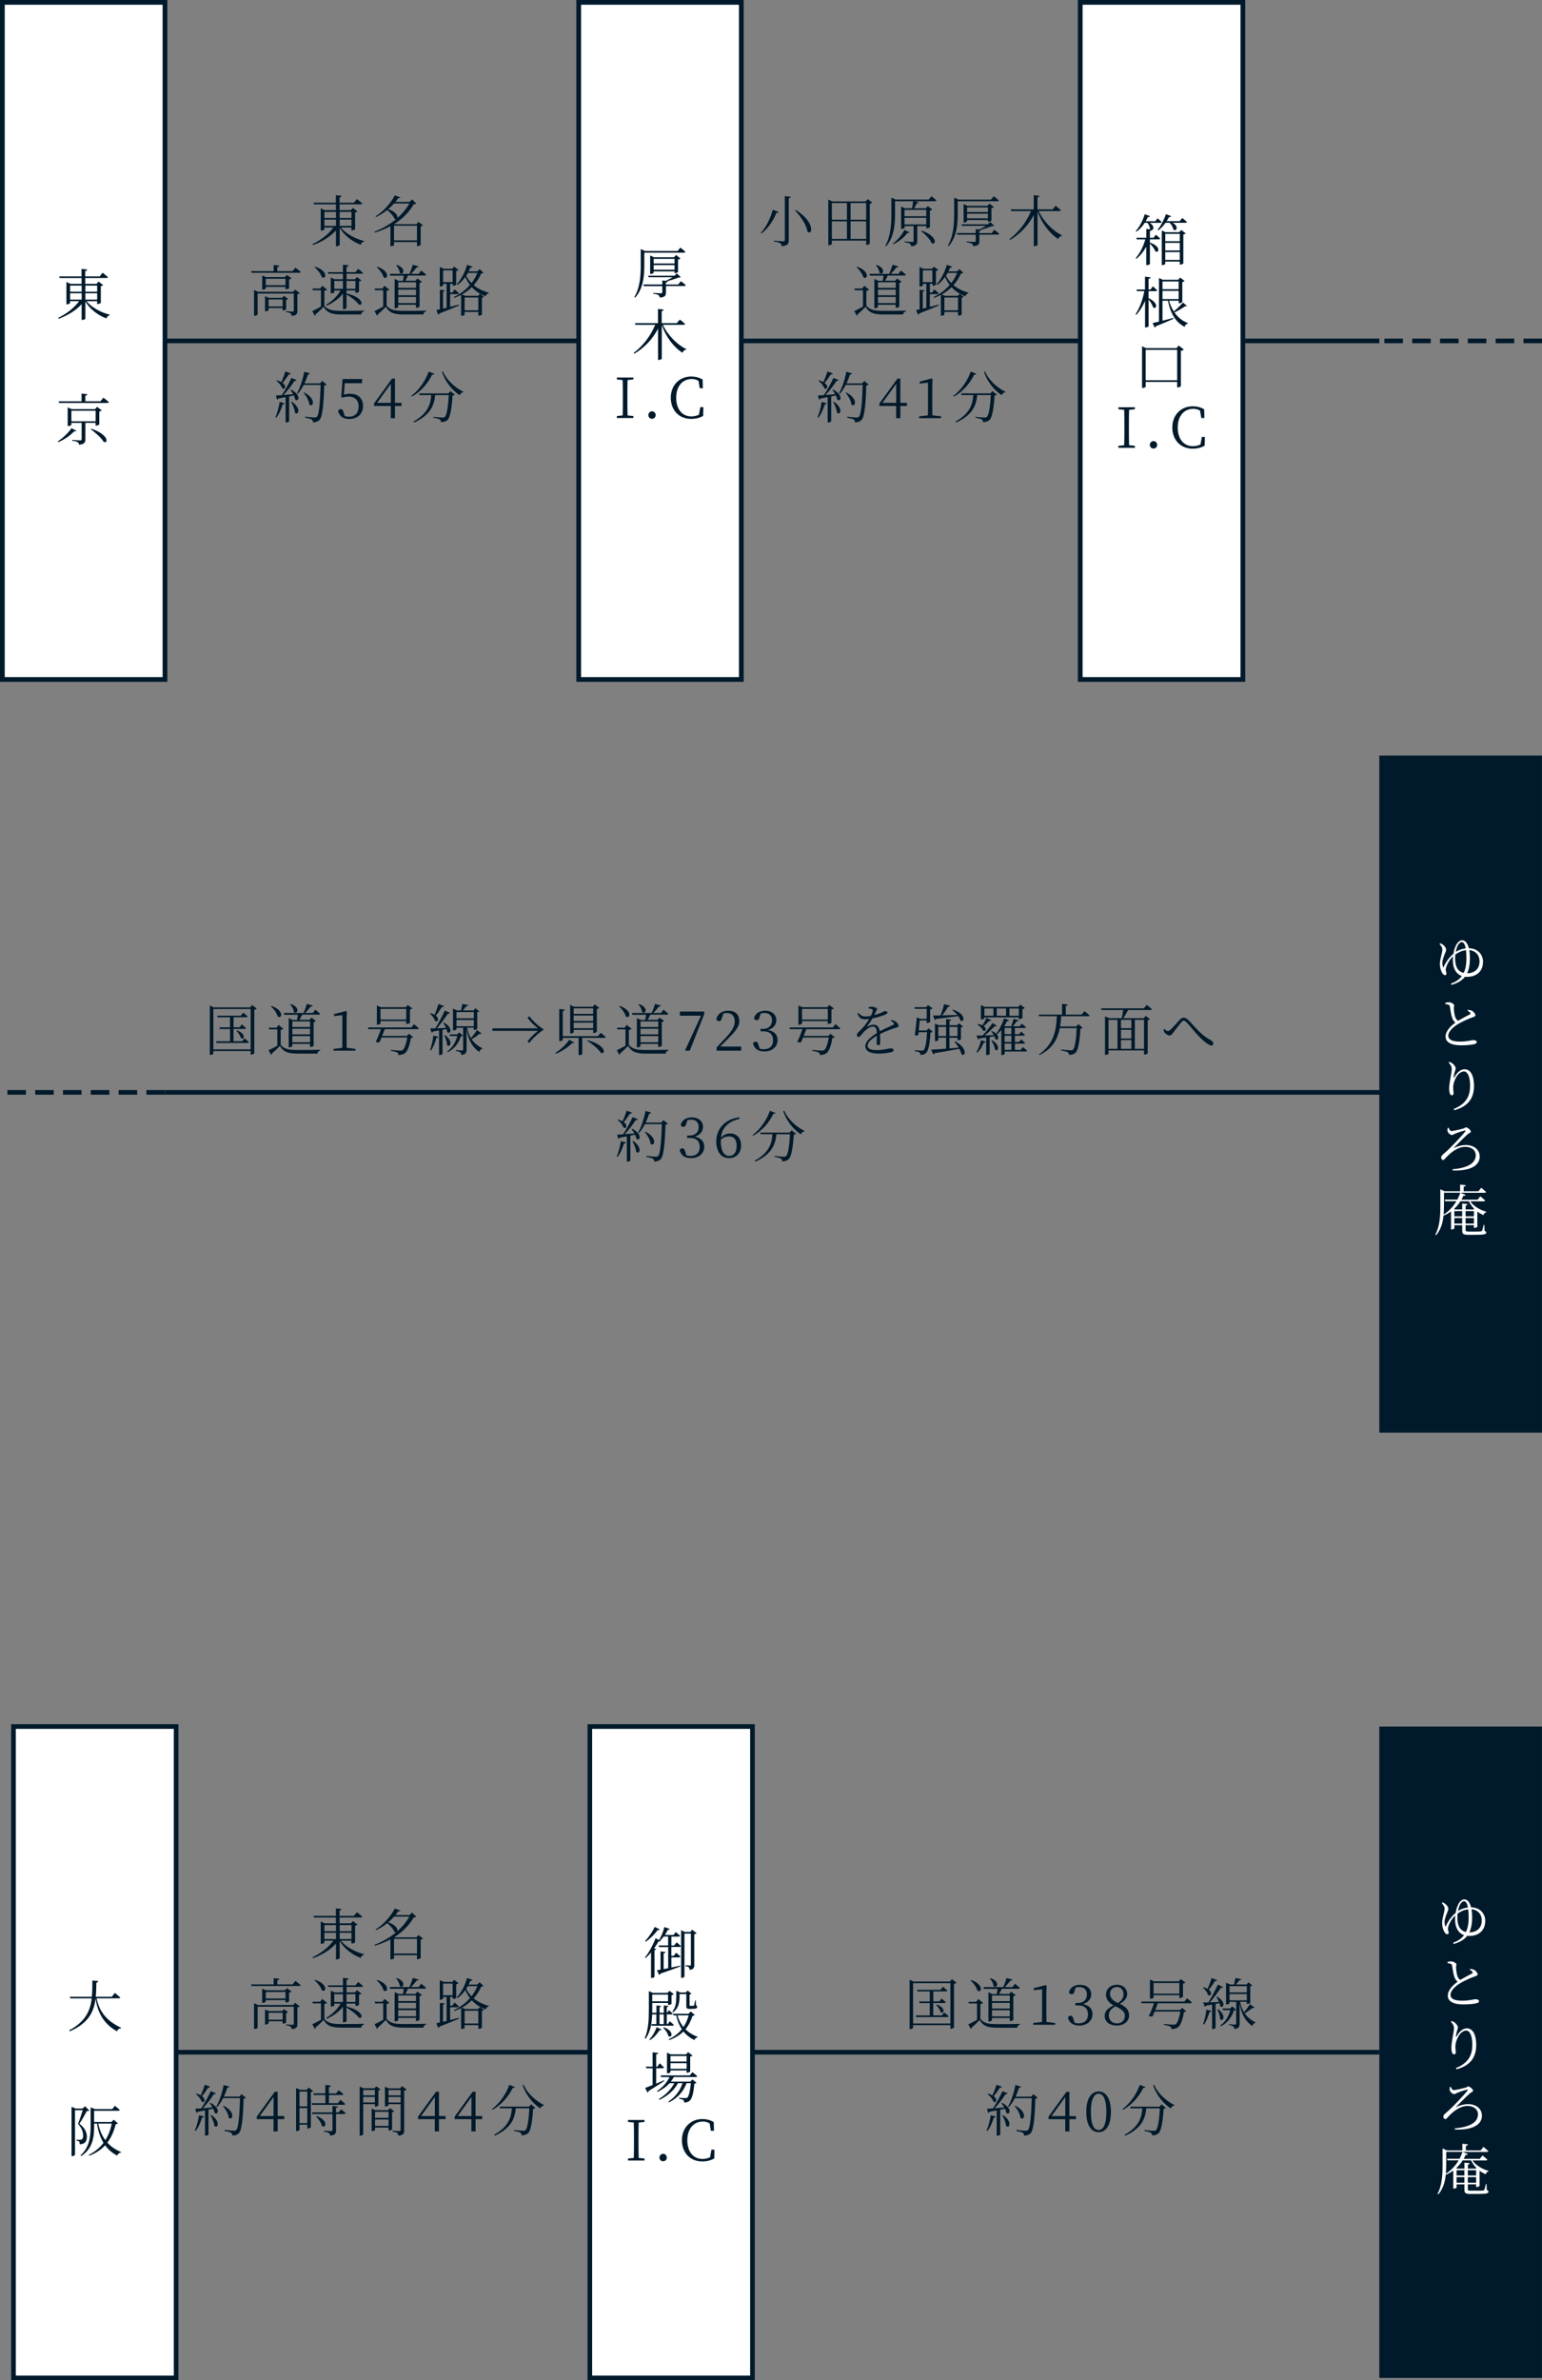 <?xml version="1.0" encoding="UTF-8"?>
<svg xmlns="http://www.w3.org/2000/svg" width="332.64" height="513.25" viewBox="0 0 332.64 513.25">
  <rect x="0" y="0" width="332.64" height="513.25" fill="#808080" stroke="none"/>
  <defs>
    <style>
      .d {
        fill: #001a2b;
      }

      .e, .f, .g {
        fill: #fff;
      }

      .f {
        stroke-width: 1.02px;
      }

      .f, .h, .g, .i {
        stroke: #001a2b;
        stroke-miterlimit: 10;
      }

      .h {
        stroke-dasharray: 0 0 4 2;
      }

      .h, .i {
        fill: none;
      }
    </style>
  </defs>
  <g id="a" data-name="レイヤー 1"/>
  <g id="b" data-name="レイヤー 2">
    <g id="c" data-name="レイヤー 1">
      <g>
        <line class="i" x1="37.99" y1="442.52" x2="297.55" y2="442.52"/>
        <line class="i" x1="35.59" y1="73.51" x2="297.55" y2="73.51"/>
        <line class="i" x1="35.59" y1="235.55" x2="332.43" y2="235.55"/>
        <rect class="f" x=".51" y=".51" width="35.08" height="146"/>
        <rect class="f" x="124.84" y=".51" width="35.08" height="146"/>
        <rect class="f" x="233.03" y=".51" width="35.08" height="146"/>
        <g>
          <path class="d" d="M18.67,64.96c1.12,1.36,3.17,2.45,5.01,2.9l-.02,.13c-.32,.05-.6,.31-.71,.67-1.81-.67-3.54-1.97-4.53-3.65v3.68c0,.11-.34,.3-.65,.3h-.16v-3.41c-1.21,1.34-2.96,2.43-4.95,3.15l-.11-.2c1.86-.88,3.5-2.19,4.52-3.59h-1.96v.43c0,.07-.35,.25-.66,.25h-.12v-4.81l.85,.4h2.42v-1.26h-4.73l-.1-.35h4.82v-1.62l1.22,.14c-.04,.17-.13,.29-.42,.34v1.14h3.11l.64-.79s.71,.56,1.16,.95c-.04,.13-.17,.19-.33,.19h-4.57v1.26h2.42l.46-.49,.97,.76c-.07,.1-.26,.18-.5,.23v3.59c-.01,.07-.41,.26-.68,.26h-.12v-.61h-2.29Zm-3.55-3.38v1.32h2.5v-1.32h-2.5Zm0,3.02h2.5v-1.36h-2.5v1.36Zm3.3-3.02v1.32h2.54v-1.32h-2.54Zm2.54,3.02v-1.36h-2.54v1.36h2.54Z"/>
          <path class="d" d="M16.48,92.89c-.1,.12-.19,.16-.46,.1-.72,.79-2.06,1.76-3.42,2.35l-.13-.17c1.16-.75,2.38-1.95,2.96-2.85l1.04,.58Zm5.83-7.14s.72,.55,1.18,.95c-.04,.13-.17,.19-.34,.19H12.76l-.11-.35h4.95v-1.67l1.24,.13c-.02,.17-.14,.29-.43,.32v1.21h3.25l.65-.79Zm-3.89,5.44v3.55c0,.62-.18,1.04-1.37,1.15-.02-.24-.11-.43-.29-.55-.19-.13-.56-.23-1.19-.3v-.19s1.44,.11,1.73,.11c.25,0,.31-.07,.31-.24v-3.53h-2.22v.43c0,.07-.35,.26-.67,.26h-.12v-4.04l.86,.38h5.05l.43-.5,1.01,.77c-.08,.1-.3,.19-.53,.24v2.78c-.01,.08-.41,.26-.68,.26h-.12v-.59h-2.21Zm2.21-.35v-2.28h-5.23v2.28h5.23Zm-.91,1.61c3.91,1.34,3.62,3.3,2.64,2.82-.49-.85-1.82-2.01-2.76-2.7l.12-.12Z"/>
        </g>
        <g>
          <path class="d" d="M138.99,57.08c0,2.16-.13,5.07-1.98,7.1l-.17-.12c1.24-2.08,1.38-4.62,1.38-6.98v-3.38l.91,.42h7.04l.59-.73s.68,.52,1.1,.9c-.04,.13-.16,.19-.32,.19h-8.55v2.6Zm7.9,3.56s.65,.48,1.04,.85c-.02,.13-.14,.19-.31,.19h-3.96v1.36c0,.65-.14,1.03-1.32,1.14-.05-.24-.12-.43-.3-.54-.18-.13-.52-.24-1.13-.31v-.18s1.4,.1,1.67,.1c.24,0,.29-.07,.29-.24v-1.32h-3.97l-.11-.35h4.08v-.86l.76,.08c.5-.24,1.04-.53,1.47-.78h-5.19l-.11-.33h5.7l.5-.49,.86,.79c-.1,.08-.24,.11-.52,.11-.61,.24-1.5,.54-2.32,.76h.02c-.04,.16-.14,.24-.4,.29v.44h2.66l.56-.7Zm-1.38-1.76v-.36h-4.5v.29c0,.08-.32,.26-.65,.26h-.11v-3.98l.83,.38h4.31l.44-.49,.97,.76c-.08,.08-.28,.18-.53,.23v2.69c-.01,.07-.41,.23-.65,.23h-.12Zm-4.5-3.07v1h4.5v-1h-4.5Zm4.5,2.35v-1h-4.5v1h4.5Z"/>
          <path class="d" d="M143,70.05c1.09,2.29,3.11,4.31,5.04,5.22l-.04,.13c-.32,.02-.64,.28-.78,.67-1.85-1.19-3.5-3.31-4.46-5.94v7.17c0,.12-.35,.32-.65,.32h-.16v-6.75c-1.1,2.15-2.87,4.08-5.1,5.39l-.16-.16c2.06-1.52,3.75-3.83,4.65-6.06h-4.26l-.11-.36h4.97v-3.06l1.22,.14c-.04,.17-.12,.29-.42,.34v2.58h3.27l.64-.77s.7,.53,1.13,.94c-.02,.13-.14,.19-.31,.19h-4.49Z"/>
          <path class="d" d="M135.38,81.95c-.04,1.14-.04,2.3-.04,3.49v.66c0,1.15,0,2.33,.04,3.48l1.25,.13v.43h-3.56v-.43l1.25-.13c.04-1.14,.04-2.3,.04-3.48v-.66c0-1.16,0-2.34-.04-3.49l-1.25-.13v-.42h3.56v.42l-1.25,.13Z"/>
          <path class="d" d="M139.86,89.51c0-.44,.34-.82,.79-.82s.79,.37,.79,.82-.33,.79-.79,.79-.79-.36-.79-.79Z"/>
          <path class="d" d="M151.73,87.79l-.04,1.89c-.82,.47-1.68,.65-2.6,.65-2.61,0-4.39-1.88-4.39-4.57s1.86-4.57,4.39-4.57c.78,0,1.63,.14,2.48,.65l.05,1.88h-.66l-.29-1.62c-.49-.26-.97-.37-1.45-.37-1.91,0-3.35,1.46-3.35,4.03s1.36,4.03,3.26,4.03c.55,0,1.12-.11,1.65-.37l.29-1.63h.65Z"/>
        </g>
        <g>
          <path class="d" d="M249.34,50.62s.59,.46,.94,.8c-.04,.13-.16,.19-.31,.19h-1.91v.7c2.52,.84,1.93,2.4,1.15,1.87-.16-.53-.7-1.21-1.15-1.66v4.37c0,.11-.34,.28-.62,.28h-.17v-3.98c-.54,1-1.25,1.88-2.13,2.62l-.14-.17c.96-1.1,1.66-2.55,2.06-4.02h-1.85l-.08-.35h2.15v-1.91l.83,.08c-.04-.47-.3-1.02-.6-1.4h-.56c-.52,.79-1.13,1.45-1.79,1.91l-.16-.13c.76-.84,1.51-2.18,1.94-3.63l1.13,.41c-.06,.14-.2,.23-.46,.2-.14,.31-.3,.61-.46,.9h2.06l.49-.62s.55,.44,.89,.78c-.04,.13-.14,.19-.3,.19h-2.29c1.1,.65,.9,1.51,.46,1.56-.06,.11-.17,.18-.4,.2v1.46h.78l.5-.65Zm5.7-3.61s.62,.48,1,.84c-.04,.13-.13,.19-.3,.19h-2.81c1.46,.74,.86,1.97,.18,1.46-.06-.49-.41-1.07-.78-1.46h-.9c-.47,.66-1,1.22-1.54,1.63l-.17-.13c.65-.78,1.34-2.05,1.79-3.36l1.13,.43c-.05,.13-.2,.23-.46,.19-.16,.31-.32,.6-.52,.89h2.83l.54-.68Zm-.22,2.58l.95,.73c-.08,.1-.28,.19-.5,.24v6.22c-.01,.08-.38,.28-.66,.28h-.11v-.66h-3.13v.48c0,.1-.3,.28-.63,.28h-.12v-7.47l.8,.38h2.96l.44-.48Zm-3.45,.83v1.6h3.13v-1.6h-3.13Zm3.13,1.94h-3.13v1.64h3.13v-1.64Zm0,3.69v-1.69h-3.13v1.69h3.13Z"/>
          <path class="d" d="M247.78,64.3c2.32,1.08,1.69,2.53,.96,1.97-.14-.52-.58-1.2-.96-1.7v5.75c0,.11-.32,.29-.61,.29h-.16v-5.74c-.46,1.12-1.08,2.13-1.88,3.02l-.16-.16c.93-1.38,1.54-3.17,1.88-4.94h-1.58l-.1-.36h1.83v-2.77l1.19,.13c-.02,.18-.11,.29-.42,.34v2.3h.41l.52-.68s.58,.48,.91,.85c-.02,.13-.14,.19-.3,.19h-1.54v1.52Zm8.29,1.68c-.07,.07-.18,.1-.36,.02-.48,.34-1.45,.95-2.36,1.37,.73,1.04,1.69,1.85,2.89,2.28l-.02,.12c-.3,.07-.58,.31-.68,.71-1.99-1.04-3.06-2.95-3.59-5.64h-1.18v4.32c.71-.18,1.51-.38,2.33-.6l.04,.19c-.89,.38-2.12,.94-3.78,1.59-.05,.16-.14,.25-.26,.29l-.47-.97c.3-.06,.79-.17,1.38-.31v-9.4l.83,.38h3.31l.44-.47,.95,.73c-.08,.1-.28,.19-.5,.24v4.27c-.01,.08-.38,.3-.65,.3h-.12v-.56h-2.09c.24,.84,.59,1.63,1.03,2.32,.73-.6,1.58-1.45,1.98-1.93l.89,.76Zm-5.3-5.29v1.67h3.49v-1.67h-3.49Zm0,3.8h3.49v-1.77h-3.49v1.77Z"/>
          <path class="d" d="M255.37,75.36c-.11,.13-.35,.24-.63,.29v7.63c-.02,.07-.41,.26-.7,.26h-.1v-1.19h-6.79v1.02c0,.1-.3,.29-.65,.29h-.14v-9l.86,.41h6.57l.47-.56,1.1,.85Zm-1.43,6.64v-6.57h-6.79v6.57h6.79Z"/>
          <path class="d" d="M243.57,88.37c-.04,1.14-.04,2.3-.04,3.49v.66c0,1.15,0,2.33,.04,3.48l1.25,.13v.43h-3.56v-.43l1.25-.13c.04-1.14,.04-2.3,.04-3.48v-.66c0-1.16,0-2.34-.04-3.49l-1.25-.13v-.42h3.56v.42l-1.25,.13Z"/>
          <path class="d" d="M248.04,95.93c0-.44,.34-.82,.79-.82s.79,.37,.79,.82-.33,.79-.79,.79-.79-.36-.79-.79Z"/>
          <path class="d" d="M259.92,94.21l-.04,1.89c-.82,.47-1.68,.65-2.6,.65-2.61,0-4.39-1.88-4.39-4.57s1.86-4.57,4.39-4.57c.78,0,1.63,.14,2.48,.65l.05,1.88h-.66l-.29-1.62c-.49-.26-.97-.37-1.45-.37-1.91,0-3.35,1.46-3.35,4.03s1.36,4.03,3.26,4.03c.55,0,1.12-.11,1.65-.37l.29-1.63h.65Z"/>
        </g>
        <rect class="g" x="2.91" y="372.29" width="35.08" height="140.46"/>
        <rect class="g" x="127.24" y="372.29" width="35.08" height="140.46"/>
        <rect class="d" x="297.55" y="372.29" width="35.08" height="140.46"/>
        <g>
          <path class="d" d="M20.85,430.91c.43,2.27,1.7,4.69,5.26,6.32l-.02,.13c-.42,.05-.71,.2-.83,.66-3.33-1.83-4.29-4.7-4.64-7.1-.34,2.79-1.44,5.28-5.55,7.09l-.13-.22c3.5-1.87,4.53-4.21,4.85-6.88h-4.62l-.11-.35h4.76c.1-1.12,.1-2.29,.1-3.51l1.28,.13c-.04,.18-.13,.3-.41,.35-.02,1.03-.04,2.05-.13,3.03h3.45l.66-.83s.73,.58,1.17,.98c-.02,.13-.13,.19-.31,.19h-4.79Z"/>
          <path class="d" d="M19.27,455.08c-.1,.1-.26,.12-.54,.13-.38,.71-1.1,2.04-1.61,2.72,1.19,.9,1.62,1.88,1.62,2.77,.01,1.09-.41,1.62-1.54,1.68,0-.25-.06-.52-.14-.62-.1-.07-.32-.16-.59-.18v-.18h.83c.16,0,.23-.01,.32-.07,.2-.11,.31-.36,.31-.8,0-.82-.29-1.68-1.1-2.55,.29-.72,.73-2.06,1.02-2.97h-1.67v9.64c0,.06-.24,.28-.62,.28h-.13v-10.65l.9,.38h1.49l.52-.49,.94,.92Zm6.17,2.79c-.08,.1-.22,.13-.48,.16-.37,1.46-.91,2.82-1.8,3.98,.8,.89,1.8,1.56,2.97,2.03l-.04,.12c-.35,.02-.66,.24-.83,.64-1.06-.56-1.91-1.28-2.58-2.21-.84,.91-1.94,1.68-3.41,2.24l-.12-.17c1.34-.67,2.39-1.56,3.17-2.6-.68-1.12-1.14-2.48-1.39-4.15h-.62v.59c0,2.29-.29,4.77-2.77,6.4l-.17-.14c1.86-1.68,2.18-3.84,2.18-6.25v-4.11l.91,.38h3.75l.58-.71s.64,.5,1.04,.88c-.04,.13-.16,.19-.32,.19h-5.21v2.42h3.73l.52-.49,.88,.8Zm-4.25,.04c.29,1.42,.82,2.6,1.54,3.57,.67-1.07,1.12-2.28,1.38-3.57h-2.91Z"/>
        </g>
        <g>
          <path class="d" d="M145.93,418.8s.6,.47,.96,.83c-.02,.13-.14,.19-.31,.19h-1.76v1.91h.52l.52-.66s.58,.47,.92,.82c-.04,.13-.14,.18-.31,.18h-1.64v2.18l1.9-.4,.05,.16c-1.02,.4-2.43,.92-4.33,1.56-.05,.16-.14,.25-.26,.29l-.48-1.02c.2-.02,.47-.07,.78-.13v-3.93l1.07,.12c-.02,.16-.13,.24-.4,.29v3.41l.98-.2v-4.56h-1.96l-.1-.35h2.05v-1.92h-.95c-.25,.32-.5,.62-.78,.85l.13,.07c-.07,.12-.17,.17-.46,.12-.25,.44-.58,.97-.96,1.51l.44,.17c-.05,.11-.16,.18-.36,.22v5.75c-.01,.07-.32,.25-.61,.25h-.14v-5.5c-.36,.43-.76,.85-1.16,1.21l-.14-.14c.95-1.18,1.85-2.96,2.27-4.14l.76,.38c.44-.7,.89-1.74,1.15-2.79l1.14,.4c-.05,.13-.18,.23-.42,.22-.18,.38-.38,.74-.6,1.08h1.85l.5-.62s.56,.47,.91,.79c-.02,.13-.14,.19-.3,.19h-1.57v1.92h.59l.53-.67Zm-3.61-2.75c-.07,.12-.17,.17-.44,.12-.55,.76-1.55,1.81-2.57,2.52l-.14-.16c.82-.85,1.67-2.16,2.08-3.03l1.08,.55Zm7.95,.79c-.06,.1-.26,.19-.5,.24v6.61c0,.61-.11,.97-1.01,1.07-.02-.23-.07-.43-.19-.55-.12-.13-.32-.2-.7-.25v-.19s.77,.06,.95,.06,.22-.06,.22-.23v-6.66h-1.39v9.25c0,.11-.25,.3-.59,.3h-.13v-10.29l.77,.38h1.22l.38-.48,.97,.74Z"/>
          <path class="d" d="M140.69,434.23c-.05,1.79-.3,3.85-1.43,5.37l-.2-.11c.89-1.92,.91-4.32,.91-6.49v-3.66l.88,.38h3.14l.42-.44,.94,.7c-.07,.1-.26,.19-.49,.24v1.86c-.01,.07-.38,.25-.62,.25h-.12v-.43h-3.41v1.1c0,.32,0,.66-.01,1.01h.91v-1.57l.98,.1c-.02,.14-.11,.24-.31,.26v1.21h.92v-1.57l.98,.1c-.02,.14-.11,.24-.34,.28v1.2h.06l.41-.55s.5,.4,.8,.71c-.04,.13-.14,.19-.3,.19h-.97v2.09h.2l.46-.61s.54,.44,.85,.77c-.04,.13-.13,.19-.3,.19h-4.45l-.1-.35h1.09v-2.09h-.88l-.04-.13Zm-.61,5.54c.7-.71,1.3-1.83,1.57-2.64l1.07,.49c-.07,.12-.16,.17-.43,.14-.42,.68-1.19,1.6-2.08,2.16l-.13-.16Zm.62-9.68v1.45h3.41v-1.45h-3.41Zm1.57,4.27v2.09h.92v-2.09h-.92Zm.92,2.78c2.35,.83,1.75,2.46,1,1.91-.12-.61-.66-1.38-1.13-1.81l.13-.1Zm6.69-2.63c-.1,.11-.22,.14-.49,.16-.34,1.07-.82,2.05-1.52,2.9,.72,.72,1.61,1.26,2.64,1.63l-.02,.12c-.31,.02-.56,.23-.7,.58-.95-.47-1.73-1.08-2.35-1.85-.78,.76-1.78,1.39-3.08,1.85l-.1-.18c1.19-.55,2.11-1.28,2.82-2.16-.55-.83-.96-1.82-1.21-2.99h-.6l-.11-.35h3.36l.5-.49,.86,.78Zm-4.83-.74c.77-1,.84-2.15,.84-3.17v-1.34l.84,.37h1.21l.4-.42,.83,.71c-.07,.07-.19,.13-.42,.17v2.28c0,.12,.04,.14,.18,.14h.64c.06,0,.11,0,.14-.08,.06-.13,.17-.64,.26-1.08h.14l.04,1.09c.2,.07,.25,.16,.25,.3,0,.3-.26,.44-1.18,.44h-.5c-.59,0-.67-.18-.67-.66v-2.54h-1.46v.62c0,.96-.12,2.38-1.39,3.32l-.14-.16Zm1.09,.8c.28,.97,.72,1.8,1.29,2.51,.52-.75,.88-1.59,1.12-2.51h-2.41Z"/>
          <path class="d" d="M143.29,448.73c-.79,.52-1.92,1.27-3.38,2.16-.01,.14-.11,.28-.23,.34l-.5-1.01c.32-.11,.9-.34,1.6-.62v-3.62h-1.37l-.08-.35h1.45v-3.09l1.21,.13c-.02,.17-.13,.29-.44,.32v2.64h.25l.52-.72s.58,.52,.92,.89c-.04,.13-.16,.18-.31,.18h-1.38v3.31c.54-.23,1.12-.47,1.69-.72l.06,.17Zm2.06-.85c-.18,.35-.4,.67-.64,.98h4.22l.43-.47,.89,.72c-.07,.1-.23,.14-.47,.18-.16,2.08-.52,3.31-1.03,3.72-.31,.25-.72,.36-1.16,.36,0-.23-.04-.43-.19-.54-.14-.13-.52-.23-.89-.29v-.2c.42,.04,1.1,.08,1.34,.08,.2,0,.31-.02,.42-.11,.3-.26,.6-1.36,.75-3.12h-.92c-.66,1.8-1.88,3.17-3.79,4.15l-.11-.19c1.51-1,2.51-2.35,3.04-3.96h-.98c-.83,1.54-2.19,2.73-3.97,3.59l-.14-.19c1.45-.85,2.6-2.05,3.31-3.39h-1.02c-.68,.76-1.56,1.37-2.58,1.86l-.13-.17c1.2-.78,2.13-1.83,2.7-3.01h-1.82l-.1-.36h6.3l.55-.7s.65,.49,1.03,.86c-.04,.13-.14,.19-.3,.19h-4.74Zm-.71-1.06c0,.07-.34,.24-.65,.24h-.11v-4.45l.82,.37h3.3l.43-.48,.96,.73c-.08,.1-.26,.19-.5,.24v3.19c-.01,.07-.4,.28-.65,.28h-.12v-.49h-3.48v.37Zm0-3.49v1.19h3.48v-1.19h-3.48Zm3.48,2.76v-1.21h-3.48v1.21h3.48Z"/>
          <path class="d" d="M137.78,457.68c-.04,1.14-.04,2.3-.04,3.49v.66c0,1.15,0,2.33,.04,3.48l1.25,.13v.43h-3.56v-.43l1.25-.13c.04-1.14,.04-2.3,.04-3.48v-.66c0-1.16,0-2.34-.04-3.49l-1.25-.13v-.42h3.56v.42l-1.25,.13Z"/>
          <path class="d" d="M142.26,465.24c0-.44,.34-.82,.79-.82s.79,.37,.79,.82-.33,.79-.79,.79-.79-.36-.79-.79Z"/>
          <path class="d" d="M154.13,463.53l-.04,1.89c-.82,.47-1.68,.65-2.6,.65-2.61,0-4.39-1.88-4.39-4.57s1.86-4.57,4.39-4.57c.78,0,1.63,.14,2.48,.65l.05,1.88h-.66l-.29-1.62c-.49-.26-.97-.37-1.45-.37-1.91,0-3.35,1.46-3.35,4.03s1.36,4.03,3.26,4.03c.55,0,1.12-.11,1.65-.37l.29-1.63h.65Z"/>
        </g>
        <g>
          <path class="e" d="M320.39,414.24c0,1.96-1.33,3.21-3.47,3.21-.14,0-.29-.01-.43-.02-.61,.79-1.45,1.32-2.9,1.75l-.11-.28c1.07-.37,1.82-.92,2.35-1.63-1.22-.43-1.94-1.62-1.94-3.38,0-.31,.01-.59,.04-.86-.98,.92-1.58,2.29-1.58,2.9,0,.37,.16,.54,.16,.84,0,.2-.11,.31-.32,.31-.18,0-.35-.14-.49-.32-.25-.34-.6-1.07-.6-2.13,0-1.13,.53-2.28,.53-3.08,0-.48-.38-.89-.61-1.2l.16-.14c.23,.08,.44,.19,.66,.37,.22,.19,.6,.64,.6,.98,0,.3-.17,.66-.28,.92-.26,.67-.54,1.39-.54,1.97,0,.36,.07,.78,.22,1.01,.54-1.22,1.24-2.22,2.18-2.99,.12-.79,.34-1.44,.61-1.93,.37-.68,.86-.98,1.27-.98,.7,0,1.17,.7,1.45,1.72,1.75,0,3.06,1.21,3.06,2.97Zm-4.16,2.36c.43-.89,.59-1.96,.59-3.14,0-.7-.04-1.28-.1-1.76-.82,.1-1.56,.41-2.29,.92-.02,.28-.05,.58-.05,.85,0,1.82,.62,2.85,1.85,3.13Zm-1.71-4.53c.52-.35,1.26-.65,2.15-.77-.19-.98-.52-1.34-.83-1.34-.29,0-.62,.22-.92,.8-.17,.34-.3,.8-.4,1.31Zm5.13,2.08c0-1.64-1.15-2.4-2.22-2.46,.1,.52,.14,1.1,.14,1.7,0,.98-.11,2.25-.6,3.29,1.39,0,2.67-.78,2.67-2.53Z"/>
          <path class="e" d="M317.18,424.55c.34,.05,.64,.11,.85,.22,.42,.25,.73,.71,.73,.96,0,.23-.29,.34-.77,.5-.74,.24-2.06,.86-2.87,1.33-.95,.55-2.22,1.54-2.22,2.61,0,.7,.65,1.24,2.47,1.24,1.67,0,2.54-.32,2.88-.32,.43,0,.8,.11,.8,.47,0,.16-.19,.3-.43,.37-.43,.13-1.42,.28-2.99,.28-2.06,0-3.31-.65-3.31-1.88,0-1.33,1.35-2.47,2.13-3.02-.35-.25-.56-.62-.7-1-.23-.61-.38-1.61-.5-2.46-.04-.19-.1-.31-.34-.41-.19-.07-.48-.11-.65-.14v-.25c.29-.08,.5-.12,.74-.12,.54,0,1.16,.38,1.18,.66,0,.22-.1,.35-.08,.62,.01,.44,.11,1.29,.25,1.76,.13,.41,.32,.73,.65,.96,.88-.52,2.06-1.13,2.51-1.36,.18-.1,.23-.18,.14-.34-.08-.2-.35-.36-.6-.49l.11-.19Z"/>
          <path class="e" d="M312.97,435.95l.16-.16c.24,.07,.4,.14,.58,.26,.43,.29,.79,.82,.79,1.09,0,.24-.08,.41-.17,.7-.12,.37-.19,.72-.26,1.17-.04,.24,.05,.25,.18,.04,.54-1,1.37-1.68,2.15-1.68,1.39,0,2.05,1.49,2.05,3.6,0,2.43-1.09,4.41-4.26,5.23l-.12-.26c2.85-1.15,3.54-2.95,3.54-5.05,0-1.92-.54-3.05-1.34-3.05-.55,0-1.3,.52-1.69,1.31-.4,.73-.62,1.42-.62,2.25,0,.47,.08,.8,.08,1.2,0,.23-.14,.38-.35,.38-.17,0-.31-.07-.42-.31-.12-.24-.18-.78-.18-1.09,0-1.26,.56-3.53,.56-4.16s-.17-.91-.67-1.48Z"/>
          <path class="e" d="M312.96,449.98c.16,.35,.34,.71,.62,.71,.47,0,2.21-.43,2.64-.55,.25-.07,.31-.24,.47-.24,.4,0,1.08,.6,1.08,.91,0,.26-.41,.34-.65,.54-.61,.53-2.47,2.39-2.97,2.91-.08,.1-.06,.12,.05,.07,.76-.4,1.68-.62,2.46-.62,1.71,0,3.02,.92,3.02,2.53s-1.54,3.11-5.83,2.95l-.02-.26c3.07-.24,5-1.22,5-3.02,0-1.09-.95-1.81-2.25-1.81-1.61,0-3.17,1.18-4.34,2.52-.18,.19-.28,.32-.47,.32-.22,0-.41-.26-.41-.58,0-.36,.48-.68,1.05-1.19,1.09-.94,3.62-3.67,4.11-4.31,.16-.22,.16-.34-.13-.26-.47,.11-1.66,.49-2.12,.71-.22,.1-.37,.24-.59,.24-.37,0-.85-.5-.94-.84-.05-.2-.01-.48,.04-.7l.18-.04Z"/>
          <path class="e" d="M320.75,472.25c.26,.1,.35,.18,.35,.34,0,.37-.41,.49-2.48,.49h-1.45c-1.02,0-1.26-.2-1.26-.86v-1.21h-1.69v.67c0,.07-.24,.25-.61,.25h-.11v-3.89c-.49,.36-1.01,.65-1.55,.88l-.06-.07c-.14,1.5-.55,3.08-1.61,4.31l-.18-.12c1.02-1.87,1.09-4.21,1.09-6.33v-3.44l.92,.42h3.35v-1.43l1.2,.12c-.02,.17-.14,.29-.44,.34v.97h3.2l.59-.76s.66,.53,1.05,.91c-.02,.12-.13,.18-.3,.18h-5.21l1.09,.46c-.06,.13-.22,.23-.48,.19-.13,.3-.28,.58-.42,.84h3.49l.58-.72s.65,.5,1.04,.89c-.02,.13-.14,.18-.31,.18h-2.88c.71,1.07,2.08,1.86,3.43,2.24v.13c-.3,.05-.5,.28-.61,.61-.47-.22-.91-.47-1.31-.77v3.27c-.01,.07-.37,.25-.62,.25h-.12v-.59h-1.79v1.04c0,.24,.08,.34,.62,.34h1.37c.61,0,1.1-.01,1.29-.04,.13-.01,.2-.04,.26-.13,.08-.14,.23-.68,.36-1.27h.14l.05,1.31Zm-8.78-5.57c0,.62-.01,1.32-.07,2.03,1.03-.64,2.01-1.61,2.76-2.87h-2.42l-.1-.35h2.71c.25-.47,.47-.96,.64-1.49h-3.51v2.67Zm3.56-.84c-.41,.65-.89,1.21-1.4,1.68l.23,.1h1.55v-1.29l1.14,.13c-.01,.14-.13,.26-.4,.31v.85h1.71l.13-.14c-.47-.47-.86-1.02-1.14-1.63h-1.82Zm-1.32,3.26h1.69v-1.14h-1.69v1.14Zm1.69,1.56v-1.2h-1.69v1.2h1.69Zm.74-1.56h1.79v-1.14h-1.79v1.14Zm1.79,1.56v-1.2h-1.79v1.2h1.79Z"/>
        </g>
        <g>
          <rect class="d" x="297.55" y="162.92" width="35.08" height="146"/>
          <g>
            <path class="e" d="M319.91,207.43c0,1.96-1.33,3.21-3.47,3.21-.14,0-.29-.01-.43-.02-.61,.79-1.45,1.32-2.9,1.75l-.11-.28c1.07-.37,1.82-.92,2.35-1.63-1.22-.43-1.94-1.62-1.94-3.38,0-.31,.01-.59,.04-.86-.98,.92-1.58,2.29-1.58,2.9,0,.37,.16,.54,.16,.84,0,.2-.11,.31-.32,.31-.18,0-.35-.14-.49-.32-.25-.34-.6-1.07-.6-2.13,0-1.13,.53-2.28,.53-3.08,0-.48-.38-.89-.61-1.2l.16-.14c.23,.08,.44,.19,.66,.37,.22,.19,.6,.64,.6,.98,0,.3-.17,.66-.28,.92-.26,.67-.54,1.39-.54,1.97,0,.36,.07,.78,.22,1.01,.54-1.22,1.24-2.22,2.18-2.99,.12-.79,.34-1.44,.61-1.93,.37-.68,.86-.98,1.27-.98,.7,0,1.17,.7,1.45,1.72,1.75,0,3.06,1.21,3.06,2.97Zm-4.16,2.36c.43-.89,.59-1.96,.59-3.14,0-.7-.04-1.28-.1-1.76-.82,.1-1.56,.41-2.29,.92-.02,.28-.05,.58-.05,.85,0,1.82,.62,2.85,1.85,3.13Zm-1.71-4.53c.52-.35,1.26-.65,2.15-.77-.19-.98-.52-1.34-.83-1.34-.29,0-.62,.22-.92,.8-.17,.34-.3,.8-.4,1.31Zm5.13,2.08c0-1.64-1.15-2.4-2.22-2.46,.1,.52,.14,1.1,.14,1.7,0,.98-.11,2.25-.6,3.29,1.39,0,2.67-.78,2.67-2.53Z"/>
            <path class="e" d="M316.7,217.74c.34,.05,.64,.11,.85,.22,.42,.25,.73,.71,.73,.96,0,.23-.29,.34-.77,.5-.74,.24-2.06,.86-2.87,1.33-.95,.55-2.22,1.54-2.22,2.61,0,.7,.65,1.24,2.47,1.24,1.67,0,2.54-.32,2.88-.32,.43,0,.8,.11,.8,.47,0,.16-.19,.3-.43,.37-.43,.13-1.42,.28-2.99,.28-2.06,0-3.31-.65-3.31-1.88,0-1.33,1.35-2.47,2.13-3.02-.35-.25-.56-.62-.7-1-.23-.61-.38-1.61-.5-2.46-.04-.19-.1-.31-.34-.41-.19-.07-.48-.11-.65-.14v-.25c.29-.08,.5-.12,.74-.12,.54,0,1.16,.38,1.18,.66,0,.22-.1,.35-.08,.62,.01,.44,.11,1.29,.25,1.76,.13,.41,.32,.73,.65,.96,.88-.52,2.06-1.13,2.51-1.36,.18-.1,.23-.18,.14-.34-.08-.2-.35-.36-.6-.49l.11-.19Z"/>
            <path class="e" d="M312.49,229.14l.16-.16c.24,.07,.4,.14,.58,.26,.43,.29,.79,.82,.79,1.09,0,.24-.08,.41-.17,.7-.12,.37-.19,.72-.26,1.17-.04,.24,.05,.25,.18,.04,.54-1,1.37-1.68,2.15-1.68,1.39,0,2.05,1.49,2.05,3.6,0,2.43-1.09,4.41-4.26,5.23l-.12-.26c2.85-1.15,3.54-2.95,3.54-5.05,0-1.92-.54-3.05-1.34-3.05-.55,0-1.3,.52-1.69,1.31-.4,.73-.62,1.42-.62,2.25,0,.47,.08,.8,.08,1.2,0,.23-.14,.38-.35,.38-.17,0-.31-.07-.42-.31-.12-.24-.18-.78-.18-1.09,0-1.26,.56-3.53,.56-4.16s-.17-.91-.67-1.48Z"/>
            <path class="e" d="M312.48,243.17c.16,.35,.34,.71,.62,.71,.47,0,2.21-.43,2.64-.55,.25-.07,.31-.24,.47-.24,.4,0,1.08,.6,1.08,.91,0,.26-.41,.34-.65,.54-.61,.53-2.47,2.39-2.97,2.91-.08,.1-.06,.12,.05,.07,.76-.4,1.68-.62,2.46-.62,1.71,0,3.02,.92,3.02,2.53s-1.54,3.11-5.83,2.95l-.02-.26c3.07-.24,5-1.22,5-3.02,0-1.09-.95-1.81-2.25-1.81-1.61,0-3.17,1.18-4.34,2.52-.18,.19-.28,.32-.47,.32-.22,0-.41-.26-.41-.58,0-.36,.48-.68,1.05-1.19,1.09-.94,3.62-3.67,4.11-4.31,.16-.22,.16-.34-.13-.26-.47,.11-1.66,.49-2.12,.71-.22,.1-.37,.24-.59,.24-.37,0-.85-.5-.94-.84-.05-.2-.01-.48,.04-.7l.18-.04Z"/>
            <path class="e" d="M320.27,265.43c.26,.1,.35,.18,.35,.34,0,.37-.41,.49-2.48,.49h-1.45c-1.02,0-1.26-.2-1.26-.86v-1.21h-1.69v.67c0,.07-.24,.25-.61,.25h-.11v-3.89c-.49,.36-1.01,.65-1.55,.88l-.06-.07c-.14,1.5-.55,3.08-1.61,4.31l-.18-.12c1.02-1.87,1.09-4.21,1.09-6.33v-3.44l.92,.42h3.35v-1.43l1.2,.12c-.02,.17-.14,.29-.44,.34v.97h3.2l.59-.76s.66,.53,1.05,.91c-.02,.12-.13,.18-.3,.18h-5.21l1.09,.46c-.06,.13-.22,.23-.48,.19-.13,.3-.28,.58-.42,.84h3.49l.58-.72s.65,.5,1.04,.89c-.02,.13-.14,.18-.31,.18h-2.88c.71,1.07,2.08,1.86,3.43,2.24v.13c-.3,.05-.5,.28-.61,.61-.47-.22-.91-.47-1.31-.77v3.27c-.01,.07-.37,.25-.62,.25h-.12v-.59h-1.79v1.04c0,.24,.08,.34,.62,.34h1.37c.61,0,1.1-.01,1.29-.04,.13-.01,.2-.04,.26-.13,.08-.14,.23-.68,.36-1.27h.14l.05,1.31Zm-8.78-5.57c0,.62-.01,1.32-.07,2.03,1.03-.64,2.01-1.61,2.76-2.87h-2.42l-.1-.35h2.71c.25-.47,.47-.96,.64-1.49h-3.51v2.67Zm3.56-.84c-.41,.65-.89,1.21-1.4,1.68l.23,.1h1.55v-1.29l1.14,.13c-.01,.14-.13,.26-.4,.31v.85h1.71l.13-.14c-.47-.47-.86-1.02-1.14-1.63h-1.82Zm-1.32,3.26h1.69v-1.14h-1.69v1.14Zm1.69,1.56v-1.2h-1.69v1.2h1.69Zm.74-1.56h1.79v-1.14h-1.79v1.14Zm1.79,1.56v-1.2h-1.79v1.2h1.79Z"/>
          </g>
        </g>
        <line class="h" x1="35.59" y1="235.55" x2=".51" y2="235.55"/>
        <line class="h" x1="332.64" y1="73.51" x2="297.55" y2="73.51"/>
      </g>
      <g>
        <path class="d" d="M73.53,49.07c1.12,1.36,3.17,2.45,5.01,2.9l-.02,.13c-.32,.05-.6,.31-.71,.67-1.81-.67-3.54-1.97-4.53-3.65v3.68c0,.11-.34,.3-.65,.3h-.16v-3.41c-1.21,1.34-2.96,2.43-4.95,3.15l-.11-.2c1.86-.88,3.5-2.19,4.52-3.59h-1.96v.43c0,.07-.35,.25-.66,.25h-.12v-4.81l.85,.4h2.42v-1.26h-4.73l-.1-.35h4.82v-1.62l1.22,.14c-.04,.17-.13,.29-.42,.34v1.14h3.11l.64-.79s.71,.56,1.16,.95c-.04,.13-.17,.19-.33,.19h-4.57v1.26h2.42l.46-.49,.97,.76c-.07,.1-.26,.18-.5,.23v3.59c-.01,.07-.41,.26-.68,.26h-.12v-.61h-2.29Zm-3.55-3.38v1.32h2.5v-1.32h-2.5Zm0,3.02h2.5v-1.36h-2.5v1.36Zm3.3-3.02v1.32h2.54v-1.32h-2.54Zm2.54,3.02v-1.36h-2.54v1.36h2.54Z"/>
        <path class="d" d="M91.27,48.58c-.08,.08-.28,.19-.52,.24v3.96c-.01,.08-.41,.29-.68,.29h-.12v-.89h-4.95v.66c0,.06-.25,.26-.65,.26h-.13v-4.32c-1.01,.54-2.12,1-3.35,1.36l-.11-.18c1.74-.66,3.35-1.59,4.68-2.71-.1,.01-.22-.01-.34-.08-.23-.61-.95-1.38-1.57-1.89-.74,.6-1.56,1.13-2.4,1.51l-.12-.14c1.67-1.03,3.33-2.88,4.15-4.52l1.24,.44c-.06,.12-.16,.17-.47,.12-.18,.28-.4,.56-.64,.85h3.02l.59-.54,.9,.88c-.08,.11-.22,.14-.54,.16-.96,1.63-2.36,3.11-4.2,4.26l.07,.04h4.69l.46-.5,.98,.77Zm-6.26-4.71c-.37,.42-.79,.83-1.25,1.22,1.69,.59,2.1,1.49,1.96,1.92,1.08-.95,1.96-2.01,2.58-3.14h-3.29Zm4.94,7.96v-3.17h-4.95v3.17h4.95Z"/>
        <path class="d" d="M63.73,57.72s.7,.52,1.14,.92c-.04,.12-.16,.18-.32,.18h-10.3l-.1-.35h4.88v-1.34l1.22,.13c-.02,.17-.14,.29-.43,.32v.89h3.29l.62-.76Zm-.08,4.73l1.02,.76c-.07,.08-.28,.19-.52,.23v3.59c0,.6-.14,.98-1.22,1.09-.04-.23-.1-.43-.25-.54-.18-.12-.47-.23-.98-.29v-.18s1.15,.08,1.4,.08c.22,0,.28-.07,.28-.25v-3.65h-7.81v4.53c0,.08-.32,.26-.64,.26h-.13v-5.54l.85,.38h7.6l.4-.48Zm-2.06-.06v-.53h-4.26v.35c0,.07-.34,.25-.65,.25h-.12v-3.07l.83,.36h4.08l.44-.47,.97,.73c-.08,.1-.29,.19-.52,.24v1.89c-.01,.07-.42,.24-.66,.24h-.12Zm.13,4.29c-.01,.08-.38,.26-.64,.26h-.12v-.52h-3.03v.47c0,.06-.34,.24-.64,.24h-.12v-3.26l.8,.35h2.89l.4-.43,.9,.68c-.06,.08-.23,.17-.44,.2v2Zm-.13-5.17v-1.4h-4.26v1.4h4.26Zm-.62,4.57v-1.5h-3.03v1.5h3.03Z"/>
        <path class="d" d="M69.97,65.93c.84,.96,1.74,1.1,3.8,1.1,1.42,0,3.32,0,4.75-.05v.17c-.35,.06-.55,.29-.6,.66h-4.13c-2.18,0-3.14-.28-3.99-1.66-.49,.53-1.27,1.26-1.74,1.64,.02,.16-.04,.24-.14,.3l-.56-1.01c.47-.2,1.2-.59,1.88-.97v-3.53h-1.76l-.07-.36h1.65l.46-.6,1.03,.85c-.07,.08-.24,.18-.58,.22v3.23Zm-2-8.43c2.96,.95,2.36,2.88,1.45,2.25-.19-.71-.95-1.63-1.57-2.16l.12-.1Zm2.75,1.19h3.26v-1.61l1.21,.13c-.04,.18-.13,.29-.44,.34v1.14h1.93l.58-.72s.65,.5,1.06,.86c-.02,.13-.14,.19-.31,.19h-3.25v1.19h1.81l.44-.48,.96,.74c-.08,.1-.29,.19-.52,.23v2.18c-.01,.08-.4,.26-.65,.26h-.12v-.52h-1.93v.64c3.79,.91,3.63,2.79,2.66,2.4-.48-.71-1.71-1.63-2.66-2.17v2.9c0,.11-.34,.28-.6,.28h-.17v-3.36c-.85,1.08-2.05,1.96-3.49,2.59l-.12-.2c1.32-.78,2.41-1.88,3.11-3.07h-1.37v.4c0,.06-.34,.24-.66,.24h-.1v-3.43l.82,.37h1.81v-1.19h-3.17l-.1-.34Zm3.26,3.59v-1.7h-1.87v1.7h1.87Zm.77-1.7v1.7h1.93v-1.7h-1.93Z"/>
        <path class="d" d="M83.41,65.93c.84,.96,1.74,1.1,3.79,1.1,1.42,0,3.3,0,4.72-.05v.17c-.33,.06-.54,.29-.59,.66h-4.13c-2.17,0-3.13-.28-3.97-1.66-.49,.53-1.27,1.26-1.74,1.64,.02,.16-.04,.24-.14,.3l-.56-1.01c.47-.2,1.2-.59,1.88-.97v-3.53h-1.76l-.07-.36h1.65l.46-.6,1.03,.85c-.07,.08-.24,.18-.58,.22v3.23Zm-2-8.41c2.87,1,2.24,2.9,1.34,2.28-.17-.73-.88-1.66-1.47-2.18l.13-.1Zm2.76,1.89l-.1-.36h4.26c.26-.59,.55-1.38,.72-1.96l1.26,.35c-.04,.13-.19,.23-.44,.23-.3,.41-.76,.94-1.2,1.38h1.64l.55-.71s.66,.49,1.04,.88c-.04,.13-.13,.19-.3,.19h-3.57c-.17,.36-.38,.78-.58,1.12h2.16l.43-.49,.96,.73c-.08,.1-.25,.19-.49,.24v5.09c-.01,.1-.41,.28-.67,.28h-.11v-.67h-3.83v.48c0,.08-.3,.28-.64,.28h-.13v-6.32l.83,.4h.97c.07-.35,.13-.77,.17-1.12h-2.94Zm1.42-2.29c2.18,.74,1.4,2.35,.64,1.72-.02-.55-.4-1.22-.77-1.64l.13-.07Zm.32,3.74v1.22h3.83v-1.22h-3.83Zm0,2.81h3.83v-1.22h-3.83v1.22Zm3.83,1.69v-1.33h-3.83v1.33h3.83Z"/>
        <path class="d" d="M97.07,66.17c.6-.14,1.25-.31,1.91-.48l.05,.18c-1.02,.43-2.4,1.02-4.23,1.72-.04,.13-.16,.24-.26,.28l-.41-1.01c.19-.04,.44-.08,.76-.16v-4.22l1.05,.11c-.02,.13-.13,.24-.37,.28v3.68l.77-.18v-5.17h-.74v.34c0,.06-.24,.24-.61,.24h-.12v-4.2l.88,.38h1.8l.42-.46,.94,.71c-.08,.1-.28,.19-.5,.24v2.95c-.02,.06-.38,.22-.62,.22h-.11v-.42h-.58v1.87h.47l.5-.67s.58,.47,.92,.83c-.04,.13-.14,.19-.31,.19h-1.58v2.76Zm-1.49-5.34h2.06v-2.53h-2.06v2.53Zm8.74-2.03c-.1,.11-.22,.14-.5,.16-.4,.91-.94,1.76-1.63,2.53,.84,.71,1.91,1.26,3.25,1.62l-.04,.13c-.3,.08-.55,.28-.62,.65-1.29-.49-2.25-1.15-3-1.97-.6,.59-1.32,1.13-2.13,1.58l.72,.29h2.78l.38-.46,.86,.67c-.08,.08-.18,.16-.43,.19v3.63c0,.06-.3,.24-.66,.24h-.12v-.8h-2.95v.59c0,.06-.24,.24-.64,.24h-.12v-4.51c-.44,.24-.92,.44-1.44,.64l-.12-.18c1.39-.65,2.57-1.55,3.47-2.6-.4-.52-.72-1.09-1-1.72-.5,.7-1.07,1.28-1.69,1.72l-.17-.14c.91-.94,1.76-2.49,2.24-4.2l1.16,.41c-.06,.13-.2,.23-.47,.22-.11,.28-.23,.54-.36,.79h1.86l.52-.49,.84,.78Zm-4.09,5.35v2.77h2.95v-2.77h-2.95Zm.71-5.3c-.12,.22-.25,.42-.37,.61,.31,.58,.68,1.12,1.15,1.58,.53-.68,.95-1.43,1.26-2.19h-2.04Z"/>
        <path class="d" d="M59.42,89.97c.37-.84,.73-2.11,.9-3.3l1.08,.29c-.05,.14-.17,.25-.43,.26-.31,1.06-.79,2.13-1.37,2.85l-.18-.11Zm3.37-5.96c2.3,1.2,1.64,2.76,.9,2.17-.05-.28-.17-.59-.31-.91-.31,.07-.65,.14-1.01,.22v5.35c0,.07-.26,.26-.64,.26h-.12v-5.46c-.47,.1-.98,.19-1.54,.29-.07,.14-.18,.23-.31,.24l-.25-.9c.29,0,.73-.02,1.28-.06,.74-1.1,1.57-2.6,2.06-3.71l1.13,.44c-.06,.13-.23,.23-.47,.2-.55,.89-1.46,2.09-2.34,3.03,.61-.05,1.32-.11,2.06-.17-.19-.34-.41-.67-.6-.92l.14-.08Zm-.07-3.47c-.05,.12-.19,.22-.43,.2-.41,.64-.88,1.32-1.34,1.82,.96,.72,.53,1.57-.05,1.19-.17-.55-.75-1.24-1.26-1.63l.12-.11c.38,.11,.68,.24,.92,.38,.31-.64,.64-1.5,.89-2.29l1.15,.43Zm.26,6.1c2.1,1.43,1.37,3.01,.65,2.35-.06-.72-.47-1.68-.82-2.3l.17-.05Zm7.46-3.72c-.08,.1-.24,.17-.5,.19-.1,3.78-.36,6.67-.96,7.38-.36,.4-.84,.58-1.48,.58,0-.25-.05-.47-.24-.6-.22-.16-.86-.29-1.43-.4v-.22c.65,.07,1.72,.18,2.02,.18,.28,0,.37-.05,.52-.18,.47-.44,.7-3.33,.8-6.85h-3.65c-.38,.74-.82,1.4-1.28,1.92l-.18-.12c.65-1.14,1.26-2.91,1.58-4.64l1.22,.36c-.06,.14-.19,.24-.43,.24-.22,.66-.47,1.31-.74,1.91h3.35l.47-.53,.94,.78Zm-4.82,1.71c2.71,1.37,1.94,3.32,1.12,2.62-.07-.84-.7-1.9-1.25-2.54l.13-.07Z"/>
        <path class="d" d="M74.18,85.1c.44-.13,.86-.2,1.36-.2,1.65,0,2.78,.95,2.78,2.64s-1.18,2.81-2.99,2.81c-1.27,0-2.12-.58-2.4-1.73,.1-.26,.3-.4,.56-.4,.34,0,.48,.17,.64,.73l.24,.78c.3,.08,.58,.13,.89,.13,1.36,0,2.1-.86,2.1-2.21s-.83-2.13-2.1-2.13c-.44,0-.89,.06-1.31,.2l-.33-.07,.28-3.92h4.21v.9h-3.74l-.18,2.47Z"/>
        <path class="d" d="M86.62,87.54h-1.42v2.64h-.9v-2.64h-3.61v-.55l3.89-5.36h.62v5.24h1.42v.67Zm-2.31-.67v-4.11l-2.96,4.11h2.96Z"/>
        <path class="d" d="M93.69,80.6c-.05,.13-.16,.2-.46,.17-.78,1.64-2.28,3.61-4.39,4.74l-.11-.16c1.79-1.31,3.14-3.45,3.74-5.22l1.21,.47Zm3.49,3.74l.92,.77c-.08,.08-.24,.16-.48,.18-.16,2.64-.5,4.71-1.08,5.26-.35,.32-.83,.48-1.42,.47,0-.23-.06-.44-.26-.58-.19-.13-.83-.28-1.37-.36v-.2c.62,.06,1.69,.16,1.99,.16,.25,0,.36-.04,.49-.16,.42-.35,.71-2.29,.84-4.69h-2.93c-.2,1.99-.84,4.23-4.53,5.9l-.16-.19c3.24-1.79,3.72-3.93,3.83-5.71h-2.52l-.11-.36h6.32l.46-.49Zm-1.62-4.25c.76,1.86,2.65,3.54,4.38,4.38l-.04,.13c-.32,.02-.59,.24-.74,.62-1.62-1.09-3.13-2.9-3.8-5.01l.2-.12Z"/>
      </g>
      <g>
        <path class="d" d="M73.53,418.48c1.12,1.36,3.17,2.45,5.01,2.9l-.02,.13c-.32,.05-.6,.31-.71,.67-1.81-.67-3.54-1.97-4.53-3.65v3.68c0,.11-.34,.3-.65,.3h-.16v-3.41c-1.21,1.34-2.96,2.43-4.95,3.15l-.11-.2c1.86-.88,3.5-2.19,4.52-3.59h-1.96v.43c0,.07-.35,.25-.66,.25h-.12v-4.81l.85,.4h2.42v-1.26h-4.73l-.1-.35h4.82v-1.62l1.22,.14c-.04,.17-.13,.29-.42,.34v1.14h3.11l.64-.79s.71,.56,1.16,.95c-.04,.13-.17,.19-.33,.19h-4.57v1.26h2.42l.46-.49,.97,.76c-.07,.1-.26,.18-.5,.23v3.59c-.01,.07-.41,.26-.68,.26h-.12v-.61h-2.29Zm-3.55-3.38v1.32h2.5v-1.32h-2.5Zm0,3.02h2.5v-1.36h-2.5v1.36Zm3.3-3.02v1.32h2.54v-1.32h-2.54Zm2.54,3.02v-1.36h-2.54v1.36h2.54Z"/>
        <path class="d" d="M91.27,417.99c-.08,.08-.28,.19-.52,.24v3.96c-.01,.08-.41,.29-.68,.29h-.12v-.89h-4.95v.66c0,.06-.25,.26-.65,.26h-.13v-4.32c-1.01,.54-2.12,1-3.35,1.36l-.11-.18c1.74-.66,3.35-1.59,4.68-2.71-.1,.01-.22-.01-.34-.08-.23-.61-.95-1.38-1.57-1.89-.74,.6-1.56,1.13-2.4,1.51l-.12-.14c1.67-1.03,3.33-2.88,4.15-4.52l1.24,.44c-.06,.12-.16,.17-.47,.12-.18,.28-.4,.56-.64,.85h3.02l.59-.54,.9,.88c-.08,.11-.22,.14-.54,.16-.96,1.63-2.36,3.11-4.2,4.26l.07,.04h4.69l.46-.5,.98,.77Zm-6.26-4.71c-.37,.42-.79,.83-1.25,1.22,1.69,.59,2.1,1.49,1.96,1.92,1.08-.95,1.96-2.01,2.58-3.14h-3.29Zm4.94,7.96v-3.17h-4.95v3.17h4.95Z"/>
        <path class="d" d="M63.73,427.14s.7,.52,1.14,.92c-.04,.12-.16,.18-.32,.18h-10.3l-.1-.35h4.88v-1.34l1.22,.13c-.02,.17-.14,.29-.43,.32v.89h3.29l.62-.76Zm-.08,4.73l1.02,.76c-.07,.08-.28,.19-.52,.23v3.59c0,.6-.14,.98-1.22,1.09-.04-.23-.1-.43-.25-.54-.18-.12-.47-.23-.98-.29v-.18s1.15,.08,1.4,.08c.22,0,.28-.07,.28-.25v-3.65h-7.81v4.53c0,.08-.32,.26-.64,.26h-.13v-5.54l.85,.38h7.6l.4-.48Zm-2.06-.06v-.53h-4.26v.35c0,.07-.34,.25-.65,.25h-.12v-3.07l.83,.36h4.08l.44-.47,.97,.73c-.08,.1-.29,.19-.52,.24v1.89c-.01,.07-.42,.24-.66,.24h-.12Zm.13,4.29c-.01,.08-.38,.26-.64,.26h-.12v-.52h-3.03v.47c0,.06-.34,.24-.64,.24h-.12v-3.26l.8,.35h2.89l.4-.43,.9,.68c-.06,.08-.23,.17-.44,.2v2Zm-.13-5.17v-1.4h-4.26v1.4h4.26Zm-.62,4.57v-1.5h-3.03v1.5h3.03Z"/>
        <path class="d" d="M69.97,435.34c.84,.96,1.74,1.1,3.8,1.1,1.42,0,3.32,0,4.75-.05v.17c-.35,.06-.55,.29-.6,.66h-4.13c-2.18,0-3.14-.28-3.99-1.66-.49,.53-1.27,1.26-1.74,1.64,.02,.16-.04,.24-.14,.3l-.56-1.01c.47-.2,1.2-.59,1.88-.97v-3.53h-1.76l-.07-.36h1.65l.46-.6,1.03,.85c-.07,.08-.24,.18-.58,.22v3.23Zm-2-8.43c2.96,.95,2.36,2.88,1.45,2.25-.19-.71-.95-1.63-1.57-2.16l.12-.1Zm2.75,1.19h3.26v-1.61l1.21,.13c-.04,.18-.13,.29-.44,.34v1.14h1.93l.58-.72s.65,.5,1.06,.86c-.02,.13-.14,.19-.31,.19h-3.25v1.19h1.81l.44-.48,.96,.74c-.08,.1-.29,.19-.52,.23v2.18c-.01,.08-.4,.26-.65,.26h-.12v-.52h-1.93v.64c3.79,.91,3.63,2.79,2.66,2.4-.48-.71-1.71-1.63-2.66-2.17v2.9c0,.11-.34,.28-.6,.28h-.17v-3.36c-.85,1.08-2.05,1.96-3.49,2.59l-.12-.2c1.32-.78,2.41-1.88,3.11-3.07h-1.37v.4c0,.06-.34,.24-.66,.24h-.1v-3.43l.82,.37h1.81v-1.19h-3.17l-.1-.34Zm3.26,3.59v-1.7h-1.87v1.7h1.87Zm.77-1.7v1.7h1.93v-1.7h-1.93Z"/>
        <path class="d" d="M83.41,435.34c.84,.96,1.74,1.1,3.79,1.1,1.42,0,3.3,0,4.72-.05v.17c-.33,.06-.54,.29-.59,.66h-4.13c-2.17,0-3.13-.28-3.97-1.66-.49,.53-1.27,1.26-1.74,1.64,.02,.16-.04,.24-.14,.3l-.56-1.01c.47-.2,1.2-.59,1.88-.97v-3.53h-1.76l-.07-.36h1.65l.46-.6,1.03,.85c-.07,.08-.24,.18-.58,.22v3.23Zm-2-8.41c2.87,1,2.24,2.9,1.34,2.28-.17-.73-.88-1.66-1.47-2.18l.13-.1Zm2.76,1.89l-.1-.36h4.26c.26-.59,.55-1.38,.72-1.96l1.26,.35c-.04,.13-.19,.23-.44,.23-.3,.41-.76,.94-1.2,1.38h1.64l.55-.71s.66,.49,1.04,.88c-.04,.13-.13,.19-.3,.19h-3.57c-.17,.36-.38,.78-.58,1.12h2.16l.43-.49,.96,.73c-.08,.1-.25,.19-.49,.24v5.09c-.01,.1-.41,.28-.67,.28h-.11v-.67h-3.83v.48c0,.08-.3,.28-.64,.28h-.13v-6.32l.83,.4h.97c.07-.35,.13-.77,.17-1.12h-2.94Zm1.42-2.29c2.18,.74,1.4,2.35,.64,1.72-.02-.55-.4-1.22-.77-1.64l.13-.07Zm.32,3.74v1.22h3.83v-1.22h-3.83Zm0,2.81h3.83v-1.22h-3.83v1.22Zm3.83,1.69v-1.33h-3.83v1.33h3.83Z"/>
        <path class="d" d="M97.07,435.58c.6-.14,1.25-.31,1.91-.48l.05,.18c-1.02,.43-2.4,1.02-4.23,1.72-.04,.13-.16,.24-.26,.28l-.41-1.01c.19-.04,.44-.08,.76-.16v-4.22l1.05,.11c-.02,.13-.13,.24-.37,.28v3.68l.77-.18v-5.17h-.74v.34c0,.06-.24,.24-.61,.24h-.12v-4.2l.88,.38h1.8l.42-.46,.94,.71c-.08,.1-.28,.19-.5,.24v2.95c-.02,.06-.38,.22-.62,.22h-.11v-.42h-.58v1.87h.47l.5-.67s.58,.47,.92,.83c-.04,.13-.14,.19-.31,.19h-1.58v2.76Zm-1.49-5.34h2.06v-2.53h-2.06v2.53Zm8.74-2.03c-.1,.11-.22,.14-.5,.16-.4,.91-.94,1.76-1.63,2.53,.84,.71,1.91,1.26,3.25,1.62l-.04,.13c-.3,.08-.55,.28-.62,.65-1.29-.49-2.25-1.15-3-1.97-.6,.59-1.32,1.13-2.13,1.58l.72,.29h2.78l.38-.46,.86,.67c-.08,.08-.18,.16-.43,.19v3.63c0,.06-.3,.24-.66,.24h-.12v-.8h-2.95v.59c0,.06-.24,.24-.64,.24h-.12v-4.51c-.44,.24-.92,.44-1.44,.64l-.12-.18c1.39-.65,2.57-1.55,3.47-2.6-.4-.52-.72-1.09-1-1.72-.5,.7-1.07,1.28-1.69,1.72l-.17-.14c.91-.94,1.76-2.49,2.24-4.2l1.16,.41c-.06,.13-.2,.23-.47,.22-.11,.28-.23,.54-.36,.79h1.86l.52-.49,.84,.78Zm-4.09,5.35v2.77h2.95v-2.77h-2.95Zm.71-5.3c-.12,.22-.25,.42-.37,.61,.31,.58,.68,1.12,1.15,1.58,.53-.68,.95-1.43,1.26-2.19h-2.04Z"/>
        <path class="d" d="M42.03,459.39c.37-.84,.73-2.11,.9-3.3l1.08,.29c-.05,.14-.17,.25-.43,.26-.31,1.06-.79,2.13-1.37,2.85l-.18-.11Zm3.37-5.96c2.3,1.2,1.64,2.76,.9,2.17-.05-.28-.17-.59-.31-.91-.31,.07-.65,.14-1.01,.22v5.35c0,.07-.26,.26-.64,.26h-.12v-5.46c-.47,.1-.98,.19-1.54,.29-.07,.14-.18,.23-.31,.24l-.25-.9c.29,0,.73-.02,1.28-.06,.74-1.1,1.57-2.6,2.06-3.71l1.13,.44c-.06,.13-.23,.23-.47,.2-.55,.89-1.46,2.09-2.34,3.03,.61-.05,1.32-.11,2.06-.17-.19-.34-.41-.67-.6-.92l.14-.08Zm-.07-3.47c-.05,.12-.19,.22-.43,.2-.41,.64-.88,1.32-1.34,1.82,.96,.72,.53,1.57-.05,1.19-.17-.55-.75-1.24-1.26-1.63l.12-.11c.38,.11,.68,.24,.92,.38,.31-.64,.64-1.5,.89-2.29l1.15,.43Zm.26,6.1c2.1,1.43,1.37,3.01,.65,2.35-.06-.72-.47-1.68-.82-2.3l.17-.05Zm7.46-3.72c-.08,.1-.24,.17-.5,.19-.1,3.78-.36,6.67-.96,7.38-.36,.4-.84,.58-1.48,.58,0-.25-.05-.47-.24-.6-.22-.16-.86-.29-1.43-.4v-.22c.65,.07,1.72,.18,2.02,.18,.28,0,.37-.05,.52-.18,.47-.44,.7-3.33,.8-6.85h-3.65c-.38,.74-.82,1.4-1.28,1.92l-.18-.12c.65-1.14,1.26-2.91,1.58-4.64l1.22,.36c-.06,.14-.19,.24-.43,.24-.22,.66-.47,1.31-.74,1.91h3.35l.47-.53,.94,.78Zm-4.82,1.71c2.71,1.37,1.94,3.32,1.12,2.62-.07-.84-.7-1.9-1.25-2.54l.13-.07Z"/>
        <path class="d" d="M61.32,456.95h-1.42v2.64h-.9v-2.64h-3.61v-.55l3.89-5.36h.62v5.24h1.42v.67Zm-2.31-.67v-4.11l-2.96,4.11h2.96Z"/>
        <path class="d" d="M67.55,450.9c-.07,.1-.26,.19-.5,.24v7.54c-.01,.1-.38,.29-.65,.29h-.11v-.83h-1.68v1.1c0,.07-.24,.28-.62,.28h-.12v-9.27l.9,.38h1.4l.43-.49,.95,.76Zm-2.94,.1v3.2h1.68v-3.2h-1.68Zm1.68,6.81v-3.25h-1.68v3.25h1.68Zm1.04-3.95l-.1-.35h2.96v-1.76h-2.5l-.1-.35h2.59v-1.82l1.21,.13c-.02,.17-.14,.29-.44,.34v1.36h1.55l.55-.7s.64,.48,1.02,.85c-.04,.13-.16,.19-.32,.19h-2.79v1.76h1.93l.55-.72s.66,.5,1.03,.88c-.02,.13-.13,.19-.3,.19h-6.85Zm6.25,.97s.62,.47,.98,.83c-.02,.13-.16,.19-.31,.19h-1.76v3.51c0,.65-.12,1.03-1.27,1.14-.04-.24-.1-.44-.28-.55-.19-.14-.5-.23-1.07-.3v-.19s1.31,.08,1.56,.08c.23,0,.29-.06,.29-.24v-3.45h-4.33l-.1-.35h4.43v-1.4l1.17,.13c-.02,.17-.14,.25-.41,.3v.97h.58l.52-.67Zm-5.26,1.46c2.65,.97,1.96,2.75,1.12,2.12-.13-.67-.74-1.51-1.25-2.03l.13-.1Z"/>
        <path class="d" d="M78.35,453.71v6.49c0,.11-.26,.31-.62,.31h-.14v-10.59l.83,.38h2.35l.4-.43,.9,.68c-.07,.08-.24,.18-.44,.22v3.24c-.01,.07-.4,.24-.65,.24h-.1v-.54h-2.52Zm0-3.05v1.15h2.52v-1.15h-2.52Zm2.52,2.7v-1.2h-2.52v1.2h2.52Zm4.15,1.89c-.07,.1-.24,.19-.44,.23v3.66c-.01,.08-.4,.28-.65,.28h-.11v-.65h-2.91v.5c0,.07-.31,.25-.62,.25h-.12v-4.87l.79,.37h2.76l.41-.46,.9,.68Zm-4.11,.11v1.31h2.91v-1.31h-2.91Zm2.91,3.05v-1.38h-2.91v1.38h2.91Zm3.9-7.84c-.08,.1-.29,.2-.53,.25v8.54c0,.64-.12,1.04-1.26,1.16-.02-.25-.08-.47-.24-.59-.19-.13-.49-.23-1.03-.31v-.19s1.21,.1,1.46,.1c.23,0,.3-.07,.3-.26v-5.55h-2.61v.26c0,.07-.34,.24-.66,.24h-.11v-4.26l.82,.35h2.45l.4-.49,1.02,.76Zm-3.91,.1v1.15h2.61v-1.15h-2.61Zm2.61,2.7v-1.2h-2.61v1.2h2.61Z"/>
        <path class="d" d="M96.11,456.95h-1.42v2.64h-.9v-2.64h-3.61v-.55l3.89-5.36h.62v5.24h1.42v.67Zm-2.31-.67v-4.11l-2.96,4.11h2.96Z"/>
        <path class="d" d="M104.01,456.95h-1.42v2.64h-.9v-2.64h-3.61v-.55l3.89-5.36h.62v5.24h1.42v.67Zm-2.31-.67v-4.11l-2.96,4.11h2.96Z"/>
        <path class="d" d="M111.08,450.02c-.05,.13-.16,.2-.46,.17-.78,1.64-2.28,3.61-4.39,4.74l-.11-.16c1.79-1.31,3.14-3.45,3.74-5.22l1.21,.47Zm3.49,3.74l.92,.77c-.08,.08-.24,.16-.48,.18-.16,2.64-.5,4.71-1.08,5.26-.35,.32-.83,.48-1.42,.47,0-.23-.06-.44-.26-.58-.19-.13-.83-.28-1.37-.36v-.2c.62,.06,1.69,.16,1.99,.16,.25,0,.36-.04,.49-.16,.42-.35,.71-2.29,.84-4.69h-2.93c-.2,1.99-.84,4.23-4.53,5.9l-.16-.19c3.24-1.79,3.72-3.93,3.83-5.71h-2.52l-.11-.36h6.32l.46-.49Zm-1.62-4.25c.76,1.86,2.65,3.54,4.38,4.38l-.04,.13c-.32,.02-.59,.24-.74,.62-1.62-1.09-3.13-2.9-3.8-5.01l.2-.12Z"/>
      </g>
      <g>
        <path class="d" d="M206.33,427.54c-.08,.1-.29,.19-.53,.24v9.38c-.01,.08-.37,.31-.66,.31h-.12v-.79h-8.05v.54c0,.11-.29,.31-.62,.31h-.14v-10.66l.85,.41h7.84l.46-.52,.97,.78Zm-1.31,8.79v-8.71h-8.05v8.71h8.05Zm-1.33-2.38s.59,.46,.95,.8c-.04,.13-.14,.19-.3,.19h-6.7l-.08-.35h3.01v-2.66h-2.19l-.1-.36h2.29v-2.16h-2.67l-.1-.34h5.08l.53-.66s.59,.47,.95,.8c-.04,.13-.14,.19-.31,.19h-2.72v2.16h1.29l.5-.62s.55,.44,.9,.79c-.02,.13-.14,.19-.31,.19h-2.39v2.66h1.87l.5-.65Zm-1.58-1.71c2.08,.78,1.46,2.15,.8,1.64-.11-.52-.56-1.16-.95-1.56l.14-.08Z"/>
        <path class="d" d="M211.5,435.36c.84,.96,1.74,1.1,3.79,1.1,1.42,0,3.3,0,4.72-.05v.17c-.33,.06-.54,.29-.59,.66h-4.13c-2.17,0-3.13-.28-3.97-1.66-.49,.53-1.27,1.26-1.74,1.64,.02,.16-.04,.24-.14,.3l-.56-1.01c.47-.2,1.2-.59,1.88-.97v-3.53h-1.76l-.07-.36h1.65l.46-.6,1.03,.85c-.07,.08-.24,.18-.58,.22v3.23Zm-2-8.41c2.87,1,2.24,2.9,1.34,2.28-.17-.73-.88-1.66-1.47-2.18l.13-.1Zm2.76,1.89l-.1-.36h4.26c.26-.59,.55-1.38,.72-1.96l1.26,.35c-.04,.13-.19,.23-.44,.23-.3,.41-.76,.94-1.2,1.38h1.64l.55-.71s.66,.49,1.04,.88c-.04,.13-.13,.19-.3,.19h-3.57c-.17,.36-.38,.78-.58,1.12h2.16l.43-.49,.96,.73c-.08,.1-.25,.19-.49,.24v5.09c-.01,.1-.41,.28-.67,.28h-.11v-.67h-3.83v.48c0,.08-.3,.28-.64,.28h-.13v-6.32l.83,.4h.97c.07-.35,.13-.77,.17-1.12h-2.94Zm1.42-2.29c2.18,.74,1.4,2.35,.64,1.72-.02-.55-.4-1.22-.77-1.64l.13-.07Zm.32,3.74v1.22h3.83v-1.22h-3.83Zm0,2.81h3.83v-1.22h-3.83v1.22Zm3.83,1.69v-1.33h-3.83v1.33h3.83Z"/>
        <path class="d" d="M227.62,436.22v.38h-4.74v-.38l1.9-.23c.01-.72,.02-1.43,.02-2.13v-4.92l-1.8,.2v-.43l2.59-.67,.18,.14-.05,1.86v3.81c0,.71,.01,1.42,.02,2.13l1.87,.23Z"/>
        <path class="d" d="M231.8,429.31c-.12,.49-.26,.71-.65,.71-.25,0-.46-.11-.56-.42,.26-1.1,1.26-1.62,2.4-1.62,1.47,0,2.41,.84,2.41,2.05,0,.98-.65,1.76-1.79,2.12,1.38,.24,2.06,1.04,2.06,2.16,0,1.43-1.16,2.46-2.85,2.46-1.24,0-2.18-.53-2.45-1.75,.12-.24,.31-.37,.56-.37,.36,0,.49,.24,.65,.77l.23,.74c.3,.1,.59,.13,.86,.13,1.33,0,2.03-.74,2.03-1.94s-.7-1.93-2.11-1.93h-.61v-.52h.52c1.2,0,1.97-.67,1.97-1.85,0-1-.6-1.58-1.65-1.58-.24,0-.49,.02-.78,.1l-.23,.74Z"/>
        <path class="d" d="M243.57,434.59c0,1.29-1.12,2.18-2.63,2.18s-2.64-.74-2.64-2.09c0-1,.66-1.64,1.92-2.27-1.15-.61-1.63-1.39-1.63-2.29,0-1.33,1.06-2.15,2.37-2.15s2.2,.83,2.2,2.01c0,.66-.38,1.43-1.59,2.11,1.39,.66,2,1.35,2,2.48Zm-.91,.08c0-.79-.49-1.34-2.04-2.06-.95,.56-1.42,1.08-1.42,1.98,0,1.02,.7,1.71,1.76,1.71s1.69-.7,1.69-1.63Zm-1.49-2.75c.85-.59,1.19-1.13,1.19-1.91,0-.85-.5-1.55-1.42-1.55-.79,0-1.49,.54-1.49,1.42,0,.73,.36,1.4,1.71,2.04Z"/>
        <path class="d" d="M256.06,430.88s.65,.5,1.04,.89c-.02,.13-.14,.19-.31,.19h-7.02c-.16,.43-.36,.95-.56,1.45h5.33l.46-.46,.89,.73c-.08,.08-.23,.16-.49,.17-.23,1.54-.71,2.9-1.31,3.31-.35,.25-.83,.37-1.39,.37,0-.22-.06-.43-.26-.55-.22-.13-.8-.26-1.36-.34v-.2c.62,.05,1.76,.14,2.04,.14,.25,0,.38-.02,.53-.12,.37-.28,.76-1.39,.98-2.71h-5.55c-.17,.38-.32,.74-.44,1.01-.19,.1-.5,.08-.83-.05,.34-.61,.86-1.93,1.13-2.76h-2.69l-.1-.36h9.36l.56-.72Zm-7.21-.14c0,.08-.35,.26-.67,.26h-.11v-4.15l.84,.38h5.39l.44-.48,.98,.74c-.08,.1-.28,.19-.52,.24v2.85c-.02,.07-.41,.25-.67,.25h-.12v-.62h-5.56v.52Zm0-3.15v2.3h5.56v-2.3h-5.56Z"/>
        <path class="d" d="M262.55,426.98c-.06,.13-.2,.22-.46,.2-.4,.64-.88,1.33-1.32,1.85,.86,.71,.4,1.55-.18,1.14-.13-.54-.65-1.2-1.09-1.58l.12-.1c.37,.11,.66,.23,.89,.37,.28-.65,.6-1.55,.85-2.33l1.19,.44Zm-3.02,9.48c.31-.82,.59-2,.71-3.12l1.08,.26c-.05,.16-.18,.26-.42,.26-.28,.98-.67,2.01-1.17,2.69l-.19-.1Zm3.02-5.92c2.09,1.19,1.36,2.67,.67,2.06-.02-.2-.07-.43-.16-.66-.25,.05-.53,.11-.84,.17v5.18c0,.06-.26,.24-.64,.24h-.11v-5.29c-.38,.07-.82,.14-1.27,.22-.08,.16-.19,.23-.31,.25l-.34-.91c.26,0,.65-.01,1.12-.02,.7-1.15,1.54-2.71,2.05-3.84l1.12,.52c-.07,.12-.24,.2-.48,.17-.56,.88-1.49,2.13-2.35,3.14,.59-.02,1.26-.05,1.96-.08-.17-.4-.38-.78-.58-1.07l.16-.07Zm.22,2.7c1.86,1.36,1.08,2.81,.43,2.16,0-.66-.31-1.54-.59-2.1l.16-.06Zm3.87,.12c-.1,.11-.2,.13-.47,.14-.42,1.36-1.27,2.64-2.81,3.43l-.11-.18c1.13-.8,1.83-2.04,2.15-3.31h-1.57l-.11-.35h1.64l.46-.44,.82,.71Zm3.97-.48c-.05,.1-.22,.18-.44,.1-.37,.31-1.03,.79-1.66,1.15,.64,.94,1.44,1.51,2.29,1.93l-.02,.14c-.3,.06-.52,.31-.64,.68-1.38-1.02-2.3-2.31-2.73-4.92v4.4c0,.61-.13,1.04-1.14,1.16-.01-.23-.07-.44-.22-.56-.17-.13-.46-.24-.95-.3v-.18s1.1,.08,1.33,.08c.19,0,.24-.06,.24-.23v-4.67h-1.44v.32c0,.07-.25,.23-.64,.23h-.11v-4.68l.88,.38h.85c.1-.41,.22-.98,.3-1.39l1.25,.25c-.05,.17-.19,.26-.43,.26-.19,.25-.47,.59-.7,.88h2.29l.38-.47,.85,.67c-.07,.08-.19,.14-.44,.19v3.57c0,.06-.28,.23-.64,.23h-.12v-.46h-1.44c.19,.91,.49,1.66,.86,2.25,.47-.54,1.02-1.31,1.27-1.75l.95,.7Zm-5.37-4.61v1.35h3.73v-1.35h-3.73Zm3.73,3.06v-1.36h-3.73v1.36h3.73Z"/>
        <path class="d" d="M212.82,459.4c.37-.84,.73-2.11,.9-3.3l1.08,.29c-.05,.14-.17,.25-.43,.26-.31,1.06-.79,2.13-1.37,2.85l-.18-.11Zm3.37-5.96c2.3,1.2,1.64,2.76,.9,2.17-.05-.28-.17-.59-.31-.91-.31,.07-.65,.14-1.01,.22v5.35c0,.07-.26,.26-.64,.26h-.12v-5.46c-.47,.1-.98,.19-1.54,.29-.07,.14-.18,.23-.31,.24l-.25-.9c.29,0,.73-.02,1.28-.06,.74-1.1,1.57-2.6,2.06-3.71l1.13,.44c-.06,.13-.23,.23-.47,.2-.55,.89-1.46,2.09-2.34,3.03,.61-.05,1.32-.11,2.06-.17-.19-.34-.41-.67-.6-.92l.14-.08Zm-.07-3.47c-.05,.12-.19,.22-.43,.2-.41,.64-.88,1.32-1.34,1.82,.96,.72,.53,1.57-.05,1.19-.17-.55-.75-1.24-1.26-1.63l.12-.11c.38,.11,.68,.24,.92,.38,.31-.64,.64-1.5,.89-2.29l1.15,.43Zm.26,6.1c2.1,1.43,1.37,3.01,.65,2.35-.06-.72-.47-1.68-.82-2.3l.17-.05Zm7.46-3.72c-.08,.1-.24,.17-.5,.19-.1,3.78-.36,6.67-.96,7.38-.36,.4-.84,.58-1.48,.58,0-.25-.05-.47-.24-.6-.22-.16-.86-.29-1.43-.4v-.22c.65,.07,1.72,.18,2.02,.18,.28,0,.37-.05,.52-.18,.47-.44,.7-3.33,.8-6.85h-3.65c-.38,.74-.82,1.4-1.28,1.92l-.18-.12c.65-1.14,1.26-2.91,1.58-4.64l1.22,.36c-.06,.14-.19,.24-.43,.24-.22,.66-.47,1.31-.74,1.91h3.35l.47-.53,.94,.78Zm-4.82,1.71c2.71,1.37,1.94,3.32,1.12,2.62-.07-.84-.7-1.9-1.25-2.54l.13-.07Z"/>
        <path class="d" d="M232.11,456.96h-1.42v2.64h-.9v-2.64h-3.61v-.55l3.89-5.36h.62v5.24h1.42v.67Zm-2.31-.67v-4.11l-2.96,4.11h2.96Z"/>
        <path class="d" d="M239.65,455.39c0,3.2-1.29,4.38-2.65,4.38s-2.67-1.18-2.67-4.38,1.31-4.41,2.67-4.41,2.65,1.2,2.65,4.41Zm-2.65,3.9c.84,0,1.66-.86,1.66-3.9s-.82-3.92-1.66-3.92-1.67,.84-1.67,3.92,.8,3.9,1.67,3.9Z"/>
        <path class="d" d="M247.09,450.03c-.05,.13-.16,.2-.46,.17-.78,1.64-2.28,3.61-4.39,4.74l-.11-.16c1.79-1.31,3.14-3.45,3.74-5.22l1.21,.47Zm3.49,3.74l.92,.77c-.08,.08-.24,.16-.48,.18-.16,2.64-.5,4.71-1.08,5.26-.35,.32-.83,.48-1.42,.47,0-.23-.06-.44-.26-.58-.19-.13-.83-.28-1.37-.36v-.2c.62,.06,1.69,.16,1.99,.16,.25,0,.36-.04,.49-.16,.42-.35,.71-2.29,.84-4.69h-2.93c-.2,1.99-.84,4.23-4.53,5.9l-.16-.19c3.24-1.79,3.72-3.93,3.83-5.71h-2.52l-.11-.36h6.32l.46-.49Zm-1.62-4.25c.76,1.86,2.65,3.54,4.38,4.38l-.04,.13c-.32,.02-.59,.24-.74,.62-1.62-1.09-3.13-2.9-3.8-5.01l.2-.12Z"/>
      </g>
      <g>
        <path class="d" d="M167.98,45.69c-.06,.12-.17,.19-.47,.18-.58,1.43-1.67,3.31-3.27,4.49l-.12-.14c1.26-1.34,2.18-3.44,2.58-4.99l1.28,.47Zm2.6-3.25c-.04,.17-.14,.28-.43,.3v9.08c0,.7-.17,1.14-1.5,1.28-.05-.29-.14-.49-.35-.64-.23-.16-.62-.28-1.32-.36v-.19s1.65,.12,1.98,.12c.25,0,.34-.07,.34-.29v-9.46l1.28,.16Zm3.61,7.53c-.2-1.5-1.55-3.41-2.67-4.58l.17-.11c4.22,2.66,3.57,5.57,2.51,4.69Z"/>
        <path class="d" d="M188.16,43.7c-.08,.1-.29,.19-.53,.24v8.59c-.01,.08-.38,.29-.66,.29h-.12v-.95h-7.4v.72c0,.1-.28,.3-.64,.3h-.13v-9.86l.85,.41h7.2l.46-.52,.97,.78Zm-8.71,.08v3.6h3.25v-3.6h-3.25Zm0,7.74h3.25v-3.8h-3.25v3.8Zm4.04-7.74v3.6h3.36v-3.6h-3.36Zm3.36,7.74v-3.8h-3.36v3.8h3.36Z"/>
        <path class="d" d="M200.92,42.3s.67,.52,1.09,.9c-.02,.13-.16,.19-.32,.19h-4.47l.95,.23c-.05,.12-.18,.24-.42,.24-.16,.31-.33,.71-.55,1.06h2.51l.43-.48,.96,.73c-.08,.1-.26,.2-.5,.25v3.55c-.01,.07-.4,.26-.65,.26h-.12v-.49h-1.96v3.21c0,.64-.17,1.06-1.32,1.16-.02-.24-.11-.44-.26-.56-.2-.13-.54-.23-1.16-.3v-.18s1.38,.1,1.67,.1c.24,0,.29-.06,.29-.23v-3.2h-1.94v.37c0,.07-.31,.25-.64,.25h-.13v-4.83l.83,.38h1.54c.08-.46,.18-1.08,.23-1.52h-3.9v2.6c0,2.15-.12,5.06-1.91,7.1l-.17-.13c1.16-2.08,1.29-4.62,1.29-6.97v-3.38l.91,.42h7.14l.6-.73Zm-4.73,7.79c-.07,.13-.16,.19-.44,.13-.61,.85-1.74,1.85-3.02,2.44l-.12-.14c1.07-.77,2.04-1.99,2.48-2.94l1.1,.52Zm-1.07-4.83v1.37h4.69v-1.37h-4.69Zm4.69,3.14v-1.44h-4.69v1.44h4.69Zm-.96,1.34c3.5,1.2,3.09,3.25,2.12,2.69-.33-.85-1.42-1.94-2.24-2.58l.12-.11Z"/>
        <path class="d" d="M206.6,46c0,2.16-.13,5.07-1.98,7.1l-.17-.12c1.24-2.08,1.38-4.62,1.38-6.98v-3.38l.91,.42h7.04l.59-.73s.68,.52,1.1,.9c-.04,.13-.16,.19-.32,.19h-8.55v2.6Zm7.9,3.56s.65,.48,1.04,.85c-.02,.13-.14,.19-.31,.19h-3.96v1.36c0,.65-.14,1.03-1.32,1.14-.05-.24-.12-.43-.3-.54-.18-.13-.52-.24-1.13-.31v-.18s1.4,.1,1.67,.1c.24,0,.29-.07,.29-.24v-1.32h-3.97l-.11-.35h4.08v-.86l.76,.08c.5-.24,1.04-.53,1.47-.78h-5.19l-.11-.33h5.7l.5-.49,.86,.79c-.1,.08-.24,.11-.52,.11-.61,.24-1.5,.54-2.32,.76h.02c-.04,.16-.14,.24-.4,.29v.44h2.66l.56-.7Zm-1.38-1.76v-.36h-4.5v.29c0,.08-.32,.26-.65,.26h-.11v-3.98l.83,.38h4.31l.44-.49,.97,.76c-.08,.08-.28,.18-.53,.23v2.69c-.01,.07-.41,.23-.65,.23h-.12Zm-4.5-3.07v1h4.5v-1h-4.5Zm4.5,2.35v-1h-4.5v1h4.5Z"/>
        <path class="d" d="M224.06,45.52c1.09,2.29,3.11,4.31,5.04,5.22l-.04,.13c-.32,.02-.64,.28-.78,.67-1.85-1.19-3.5-3.31-4.46-5.94v7.17c0,.12-.35,.32-.65,.32h-.16v-6.75c-1.1,2.15-2.87,4.08-5.1,5.39l-.16-.16c2.06-1.52,3.75-3.83,4.65-6.06h-4.26l-.11-.36h4.97v-3.06l1.22,.14c-.04,.17-.12,.29-.42,.34v2.58h3.27l.64-.77s.7,.53,1.13,.94c-.02,.13-.14,.19-.31,.19h-4.49Z"/>
        <path class="d" d="M186.9,65.93c.84,.96,1.74,1.1,3.79,1.1,1.42,0,3.3,0,4.72-.05v.17c-.33,.06-.54,.29-.59,.66h-4.13c-2.17,0-3.13-.28-3.97-1.66-.49,.53-1.27,1.26-1.74,1.64,.02,.16-.04,.24-.14,.3l-.56-1.01c.47-.2,1.2-.59,1.88-.97v-3.53h-1.76l-.07-.36h1.65l.46-.6,1.03,.85c-.07,.08-.24,.18-.58,.22v3.23Zm-2-8.41c2.87,1,2.24,2.9,1.34,2.28-.17-.73-.88-1.66-1.47-2.18l.13-.1Zm2.76,1.89l-.1-.36h4.26c.26-.59,.55-1.38,.72-1.96l1.26,.35c-.04,.13-.19,.23-.44,.23-.3,.41-.76,.94-1.2,1.38h1.64l.55-.71s.66,.49,1.04,.88c-.04,.13-.13,.19-.3,.19h-3.57c-.17,.36-.38,.78-.58,1.12h2.16l.43-.49,.96,.73c-.08,.1-.25,.19-.49,.24v5.09c-.01,.1-.41,.28-.67,.28h-.11v-.67h-3.83v.48c0,.08-.3,.28-.64,.28h-.13v-6.32l.83,.4h.97c.07-.35,.13-.77,.17-1.12h-2.94Zm1.42-2.29c2.18,.74,1.4,2.35,.64,1.72-.02-.55-.4-1.22-.77-1.64l.13-.07Zm.32,3.74v1.22h3.83v-1.22h-3.83Zm0,2.81h3.83v-1.22h-3.83v1.22Zm3.83,1.69v-1.33h-3.83v1.33h3.83Z"/>
        <path class="d" d="M200.56,66.17c.6-.14,1.25-.31,1.91-.48l.05,.18c-1.02,.43-2.4,1.02-4.23,1.72-.04,.13-.16,.24-.26,.28l-.41-1.01c.19-.04,.44-.08,.76-.16v-4.22l1.05,.11c-.02,.13-.13,.24-.37,.28v3.68l.77-.18v-5.17h-.74v.34c0,.06-.24,.24-.61,.24h-.12v-4.2l.88,.38h1.8l.42-.46,.94,.71c-.08,.1-.28,.19-.5,.24v2.95c-.02,.06-.38,.22-.62,.22h-.11v-.42h-.58v1.87h.47l.5-.67s.58,.47,.92,.83c-.04,.13-.14,.19-.31,.19h-1.58v2.76Zm-1.49-5.34h2.06v-2.53h-2.06v2.53Zm8.74-2.03c-.1,.11-.22,.14-.5,.16-.4,.91-.94,1.76-1.63,2.53,.84,.71,1.91,1.26,3.25,1.62l-.04,.13c-.3,.08-.55,.28-.62,.65-1.29-.49-2.25-1.15-3-1.97-.6,.59-1.32,1.13-2.13,1.58l.72,.29h2.78l.38-.46,.86,.67c-.08,.08-.18,.16-.43,.19v3.63c0,.06-.3,.24-.66,.24h-.12v-.8h-2.95v.59c0,.06-.24,.24-.64,.24h-.12v-4.51c-.44,.24-.92,.44-1.44,.64l-.12-.18c1.39-.65,2.57-1.55,3.47-2.6-.4-.52-.72-1.09-1-1.72-.5,.7-1.07,1.28-1.69,1.72l-.17-.14c.91-.94,1.76-2.49,2.24-4.2l1.16,.41c-.06,.13-.2,.23-.47,.22-.11,.28-.23,.54-.36,.79h1.86l.52-.49,.84,.78Zm-4.09,5.35v2.77h2.95v-2.77h-2.95Zm.71-5.3c-.12,.22-.25,.42-.37,.61,.31,.58,.68,1.12,1.15,1.58,.53-.68,.95-1.43,1.26-2.19h-2.04Z"/>
        <path class="d" d="M176.35,89.97c.37-.84,.73-2.11,.9-3.3l1.08,.29c-.05,.14-.17,.25-.43,.26-.31,1.06-.79,2.13-1.37,2.85l-.18-.11Zm3.37-5.96c2.3,1.2,1.64,2.76,.9,2.17-.05-.28-.17-.59-.31-.91-.31,.07-.65,.14-1.01,.22v5.35c0,.07-.26,.26-.64,.26h-.12v-5.46c-.47,.1-.98,.19-1.54,.29-.07,.14-.18,.23-.31,.24l-.25-.9c.29,0,.73-.02,1.28-.06,.74-1.1,1.57-2.6,2.06-3.71l1.13,.44c-.06,.13-.23,.23-.47,.2-.55,.89-1.46,2.09-2.34,3.03,.61-.05,1.32-.11,2.06-.17-.19-.34-.41-.67-.6-.92l.14-.08Zm-.07-3.47c-.05,.12-.19,.22-.43,.2-.41,.64-.88,1.32-1.34,1.82,.96,.72,.53,1.57-.05,1.19-.17-.55-.75-1.24-1.26-1.63l.12-.11c.38,.11,.68,.24,.92,.38,.31-.64,.64-1.5,.89-2.29l1.15,.43Zm.26,6.1c2.1,1.43,1.37,3.01,.65,2.35-.06-.72-.47-1.68-.82-2.3l.17-.05Zm7.46-3.72c-.08,.1-.24,.17-.5,.19-.1,3.78-.36,6.67-.96,7.38-.36,.4-.84,.58-1.48,.58,0-.25-.05-.47-.24-.6-.22-.16-.86-.29-1.43-.4v-.22c.65,.07,1.72,.18,2.02,.18,.28,0,.37-.05,.52-.18,.47-.44,.7-3.33,.8-6.85h-3.65c-.38,.74-.82,1.4-1.28,1.92l-.18-.12c.65-1.14,1.26-2.91,1.58-4.64l1.22,.36c-.06,.14-.19,.24-.43,.24-.22,.66-.47,1.31-.74,1.91h3.35l.47-.53,.94,.78Zm-4.82,1.71c2.71,1.37,1.94,3.32,1.12,2.62-.07-.84-.7-1.9-1.25-2.54l.13-.07Z"/>
        <path class="d" d="M195.64,87.54h-1.42v2.64h-.9v-2.64h-3.61v-.55l3.89-5.36h.62v5.24h1.42v.67Zm-2.31-.67v-4.11l-2.96,4.11h2.96Z"/>
        <path class="d" d="M203.01,89.79v.38h-4.74v-.38l1.9-.23c.01-.72,.02-1.43,.02-2.13v-4.92l-1.8,.2v-.43l2.59-.67,.18,.14-.05,1.86v3.81c0,.71,.01,1.42,.02,2.13l1.87,.23Z"/>
        <path class="d" d="M210.62,80.6c-.05,.13-.16,.2-.46,.17-.78,1.64-2.28,3.61-4.39,4.74l-.11-.16c1.79-1.31,3.14-3.45,3.74-5.22l1.21,.47Zm3.49,3.74l.92,.77c-.08,.08-.24,.16-.48,.18-.16,2.64-.5,4.71-1.08,5.26-.35,.32-.83,.48-1.42,.47,0-.23-.06-.44-.26-.58-.19-.13-.83-.28-1.37-.36v-.2c.62,.06,1.69,.16,1.99,.16,.25,0,.36-.04,.49-.16,.42-.35,.71-2.29,.84-4.69h-2.93c-.2,1.99-.84,4.23-4.53,5.9l-.16-.19c3.24-1.79,3.72-3.93,3.83-5.71h-2.52l-.11-.36h6.32l.46-.49Zm-1.62-4.25c.76,1.86,2.65,3.54,4.38,4.38l-.04,.13c-.32,.02-.59,.24-.74,.62-1.62-1.09-3.13-2.9-3.8-5.01l.2-.12Z"/>
      </g>
      <g>
        <path class="d" d="M55.38,217.49c-.08,.1-.29,.19-.53,.24v9.38c-.01,.08-.37,.31-.66,.31h-.12v-.79h-8.05v.54c0,.11-.29,.31-.62,.31h-.14v-10.66l.85,.41h7.84l.46-.52,.97,.78Zm-1.31,8.79v-8.71h-8.05v8.71h8.05Zm-1.33-2.38s.59,.46,.95,.8c-.04,.13-.14,.19-.3,.19h-6.7l-.08-.35h3.01v-2.66h-2.19l-.1-.36h2.29v-2.16h-2.67l-.1-.34h5.08l.53-.66s.59,.47,.95,.8c-.04,.13-.14,.19-.31,.19h-2.72v2.16h1.29l.5-.62s.55,.44,.9,.79c-.02,.13-.14,.19-.31,.19h-2.39v2.66h1.87l.5-.65Zm-1.58-1.71c2.08,.78,1.46,2.15,.8,1.64-.11-.52-.56-1.16-.95-1.56l.14-.08Z"/>
        <path class="d" d="M60.56,225.31c.84,.96,1.74,1.1,3.79,1.1,1.42,0,3.3,0,4.72-.05v.17c-.33,.06-.54,.29-.59,.66h-4.13c-2.17,0-3.13-.28-3.97-1.66-.49,.53-1.27,1.26-1.74,1.64,.02,.16-.04,.24-.14,.3l-.56-1.01c.47-.2,1.2-.59,1.88-.97v-3.53h-1.76l-.07-.36h1.65l.46-.6,1.03,.85c-.07,.08-.24,.18-.58,.22v3.23Zm-2-8.41c2.87,1,2.24,2.9,1.34,2.28-.17-.73-.88-1.66-1.47-2.18l.13-.1Zm2.76,1.89l-.1-.36h4.26c.26-.59,.55-1.38,.72-1.96l1.26,.35c-.04,.13-.19,.23-.44,.23-.3,.41-.76,.94-1.2,1.38h1.64l.55-.71s.66,.49,1.04,.88c-.04,.13-.13,.19-.3,.19h-3.57c-.17,.36-.38,.78-.58,1.12h2.16l.43-.49,.96,.73c-.08,.1-.25,.19-.49,.24v5.09c-.01,.1-.41,.28-.67,.28h-.11v-.67h-3.83v.48c0,.08-.3,.28-.64,.28h-.13v-6.32l.83,.4h.97c.07-.35,.13-.77,.17-1.12h-2.94Zm1.42-2.29c2.18,.74,1.4,2.35,.64,1.72-.02-.55-.4-1.22-.77-1.64l.13-.07Zm.32,3.74v1.22h3.83v-1.22h-3.83Zm0,2.81h3.83v-1.22h-3.83v1.22Zm3.83,1.69v-1.33h-3.83v1.33h3.83Z"/>
        <path class="d" d="M76.67,226.18v.38h-4.74v-.38l1.9-.23c.01-.72,.02-1.43,.02-2.13v-4.92l-1.8,.2v-.43l2.59-.67,.18,.14-.05,1.86v3.81c0,.71,.01,1.42,.02,2.13l1.87,.23Z"/>
        <path class="d" d="M89.29,220.84s.65,.5,1.04,.89c-.02,.13-.14,.19-.31,.19h-7.02c-.16,.43-.36,.95-.56,1.45h5.33l.46-.46,.89,.73c-.08,.08-.23,.16-.49,.17-.23,1.54-.71,2.9-1.31,3.31-.35,.25-.83,.37-1.39,.37,0-.22-.06-.43-.26-.55-.22-.13-.8-.26-1.36-.34v-.2c.62,.05,1.76,.14,2.04,.14,.25,0,.38-.02,.53-.12,.37-.28,.76-1.39,.98-2.71h-5.55c-.17,.38-.32,.74-.44,1.01-.19,.1-.5,.08-.83-.05,.34-.61,.86-1.93,1.13-2.76h-2.69l-.1-.36h9.36l.56-.72Zm-7.21-.14c0,.08-.35,.26-.67,.26h-.11v-4.15l.84,.38h5.39l.44-.48,.98,.74c-.08,.1-.28,.19-.52,.24v2.85c-.02,.07-.41,.25-.67,.25h-.12v-.62h-5.56v.52Zm0-3.15v2.3h5.56v-2.3h-5.56Z"/>
        <path class="d" d="M95.79,216.94c-.06,.13-.2,.22-.46,.2-.4,.64-.88,1.33-1.32,1.85,.86,.71,.4,1.55-.18,1.14-.13-.54-.65-1.2-1.09-1.58l.12-.1c.37,.11,.66,.23,.89,.37,.28-.65,.6-1.55,.85-2.33l1.19,.44Zm-3.02,9.48c.31-.82,.59-2,.71-3.12l1.08,.26c-.05,.16-.18,.26-.42,.26-.28,.98-.67,2.01-1.17,2.69l-.19-.1Zm3.02-5.92c2.09,1.19,1.36,2.67,.67,2.06-.02-.2-.07-.43-.16-.66-.25,.05-.53,.11-.84,.17v5.18c0,.06-.26,.24-.64,.24h-.11v-5.29c-.38,.07-.82,.14-1.27,.22-.08,.16-.19,.23-.31,.25l-.34-.91c.26,0,.65-.01,1.12-.02,.7-1.15,1.54-2.71,2.05-3.84l1.12,.52c-.07,.12-.24,.2-.48,.17-.56,.88-1.49,2.13-2.35,3.14,.59-.02,1.26-.05,1.96-.08-.17-.4-.38-.78-.58-1.07l.16-.07Zm.22,2.7c1.86,1.36,1.08,2.81,.43,2.16,0-.66-.31-1.54-.59-2.1l.16-.06Zm3.87,.12c-.1,.11-.2,.13-.47,.14-.42,1.36-1.27,2.64-2.81,3.43l-.11-.18c1.13-.8,1.83-2.04,2.15-3.31h-1.57l-.11-.35h1.64l.46-.44,.82,.71Zm3.97-.48c-.05,.1-.22,.18-.44,.1-.37,.31-1.03,.79-1.66,1.15,.64,.94,1.44,1.51,2.29,1.93l-.02,.14c-.3,.06-.52,.31-.64,.68-1.38-1.02-2.3-2.31-2.73-4.92v4.4c0,.61-.13,1.04-1.14,1.16-.01-.23-.07-.44-.22-.56-.17-.13-.46-.24-.95-.3v-.18s1.1,.08,1.33,.08c.19,0,.24-.06,.24-.23v-4.67h-1.44v.32c0,.07-.25,.23-.64,.23h-.11v-4.68l.88,.38h.85c.1-.41,.22-.98,.3-1.39l1.25,.25c-.05,.17-.19,.26-.43,.26-.19,.25-.47,.59-.7,.88h2.29l.38-.47,.85,.67c-.07,.08-.19,.14-.44,.19v3.57c0,.06-.28,.23-.64,.23h-.12v-.46h-1.44c.19,.91,.49,1.66,.86,2.25,.47-.54,1.02-1.31,1.27-1.75l.95,.7Zm-5.37-4.61v1.35h3.73v-1.35h-3.73Zm3.73,3.06v-1.36h-3.73v1.36h3.73Z"/>
        <path class="d" d="M106.21,221.74h9.85c-.76-.56-1.66-1.44-2.28-2.29l.41-.32c.82,1.12,2.04,2.18,3.13,2.88-1.09,.7-2.32,1.76-3.13,2.88l-.41-.32c.64-.86,1.52-1.73,2.28-2.29h-9.85v-.53Z"/>
        <path class="d" d="M119.78,227.05c1.19-.73,2.43-1.93,3.02-2.85l1.07,.61c-.07,.12-.18,.17-.44,.1-.73,.8-2.11,1.76-3.51,2.3l-.13-.16Zm9.8-4.35s.67,.52,1.09,.9c-.02,.13-.14,.19-.31,.19h-4.75v3.49c0,.06-.26,.23-.67,.23h-.12v-3.72h-3.43v.44c0,.11-.32,.28-.62,.28h-.13v-6.94l1.19,.13c-.02,.17-.12,.29-.43,.32v5.41h7.58l.61-.73Zm-5.83-.13c0,.1-.31,.28-.63,.28h-.13v-6.17l.83,.4h4.03l.46-.5,.96,.75c-.08,.1-.28,.19-.52,.24v4.89c-.01,.08-.38,.29-.66,.29h-.12v-.68h-4.21v.5Zm0-5.14v1.19h4.21v-1.19h-4.21Zm4.21,2.72v-1.18h-4.21v1.18h4.21Zm0,1.57v-1.21h-4.21v1.21h4.21Zm-1.17,2.59c4.09,1.09,3.87,3.17,2.83,2.71-.52-.84-1.93-1.98-2.94-2.58l.11-.13Z"/>
        <path class="d" d="M135.67,225.31c.84,.96,1.74,1.1,3.79,1.1,1.42,0,3.3,0,4.72-.05v.17c-.33,.06-.54,.29-.59,.66h-4.13c-2.17,0-3.13-.28-3.97-1.66-.49,.53-1.27,1.26-1.74,1.64,.02,.16-.04,.24-.14,.3l-.56-1.01c.47-.2,1.2-.59,1.88-.97v-3.53h-1.76l-.07-.36h1.65l.46-.6,1.03,.85c-.07,.08-.24,.18-.58,.22v3.23Zm-2-8.41c2.87,1,2.24,2.9,1.34,2.28-.17-.73-.88-1.66-1.47-2.18l.13-.1Zm2.76,1.89l-.1-.36h4.26c.26-.59,.55-1.38,.72-1.96l1.26,.35c-.04,.13-.19,.23-.44,.23-.3,.41-.76,.94-1.2,1.38h1.64l.55-.71s.66,.49,1.04,.88c-.04,.13-.13,.19-.3,.19h-3.57c-.17,.36-.38,.78-.58,1.12h2.16l.43-.49,.96,.73c-.08,.1-.25,.19-.49,.24v5.09c-.01,.1-.41,.28-.67,.28h-.11v-.67h-3.83v.48c0,.08-.3,.28-.64,.28h-.13v-6.32l.83,.4h.97c.07-.35,.13-.77,.17-1.12h-2.94Zm1.42-2.29c2.18,.74,1.4,2.35,.64,1.72-.02-.55-.4-1.22-.77-1.64l.13-.07Zm.32,3.74v1.22h3.83v-1.22h-3.83Zm0,2.81h3.83v-1.22h-3.83v1.22Zm3.83,1.69v-1.33h-3.83v1.33h3.83Z"/>
        <path class="d" d="M151.92,218.12v.55l-3.12,7.89h-.88l-.12-.12,3.43-7.42h-4.56v-.9h5.24Z"/>
        <path class="d" d="M159.88,225.66v.9h-5.29v-.72c.74-.77,1.49-1.57,2.06-2.18,1.32-1.43,1.85-2.41,1.85-3.42,0-1.08-.62-1.81-1.66-1.81-.23,0-.5,.02-.79,.11l-.3,.92c-.14,.52-.32,.74-.64,.74-.26,0-.44-.14-.58-.37,.2-1.26,1.32-1.89,2.57-1.89,1.62,0,2.38,.9,2.38,2.22,0,1.1-.58,1.97-2.5,3.89-.34,.36-.95,.97-1.61,1.62h4.5Z"/>
        <path class="d" d="M163.87,219.27c-.12,.49-.26,.71-.65,.71-.25,0-.46-.11-.56-.42,.26-1.1,1.26-1.62,2.4-1.62,1.47,0,2.41,.84,2.41,2.05,0,.98-.65,1.76-1.79,2.12,1.38,.24,2.06,1.04,2.06,2.16,0,1.43-1.16,2.46-2.85,2.46-1.24,0-2.18-.53-2.45-1.75,.12-.24,.31-.37,.56-.37,.36,0,.49,.24,.65,.77l.23,.74c.3,.1,.59,.13,.86,.13,1.33,0,2.03-.74,2.03-1.94s-.7-1.93-2.11-1.93h-.61v-.52h.52c1.2,0,1.97-.67,1.97-1.85,0-1-.6-1.58-1.65-1.58-.24,0-.49,.02-.78,.1l-.23,.74Z"/>
        <path class="d" d="M180.22,220.84s.65,.5,1.04,.89c-.02,.13-.14,.19-.31,.19h-7.02c-.16,.43-.36,.95-.56,1.45h5.33l.46-.46,.89,.73c-.08,.08-.23,.16-.49,.17-.23,1.54-.71,2.9-1.31,3.31-.35,.25-.83,.37-1.39,.37,0-.22-.06-.43-.26-.55-.22-.13-.8-.26-1.36-.34v-.2c.62,.05,1.76,.14,2.04,.14,.25,0,.38-.02,.53-.12,.37-.28,.76-1.39,.98-2.71h-5.55c-.17,.38-.32,.74-.44,1.01-.19,.1-.5,.08-.83-.05,.34-.61,.86-1.93,1.13-2.76h-2.69l-.1-.36h9.36l.56-.72Zm-7.21-.14c0,.08-.35,.26-.67,.26h-.11v-4.15l.84,.38h5.39l.44-.48,.98,.74c-.08,.1-.28,.19-.52,.24v2.85c-.02,.07-.41,.25-.67,.25h-.12v-.62h-5.56v.52Zm0-3.15v2.3h5.56v-2.3h-5.56Z"/>
        <path class="d" d="M192.3,219.95c.43,.08,.68,.17,.89,.32,.3,.2,.65,.6,.65,.94,0,.22-.12,.25-.59,.4-.92,.28-2.33,.8-3.42,1.36,.04,.68,.04,1.56,.04,1.94,0,.29-.13,.47-.37,.47-.2,0-.4-.13-.4-.46,0-.29,.05-.93,.06-1.58-1.16,.66-2,1.43-2,2.13s.77,.96,1.91,.96c1.78,0,2.47-.37,3.05-.37,.42,0,.64,.14,.64,.37,0,.18-.06,.34-.44,.44-.4,.11-1.67,.32-2.69,.32-2.23,0-2.96-.7-2.96-1.64s1.09-1.91,2.49-2.79c-.05-1.02-.28-1.39-.9-1.39-.67,0-1.46,.67-1.97,1.2-.42,.46-.76,1.02-1.04,1.03-.24,0-.41-.18-.41-.48,0-.32,.44-.62,.98-1.2,.62-.62,1.22-1.43,1.68-2.19-.3,.04-.59,.06-.86,.06-.98,0-1.19-.26-1.67-1.21l.25-.16c.48,.5,.68,.76,1.57,.76,.32,0,.7-.05,1.07-.12,.19-.4,.34-.76,.4-1.06,.06-.22,.02-.3-.22-.4-.14-.07-.4-.13-.67-.17v-.23c.24-.06,.49-.13,.68-.12,.37,0,1.15,.2,1.15,.49,0,.17-.1,.25-.23,.52-.08,.19-.24,.49-.38,.79,.61-.16,1.19-.36,1.56-.52,.5-.23,.59-.34,.77-.34,.26,0,.52,.1,.52,.32,0,.16-.11,.26-.34,.37-.49,.24-1.68,.65-2.89,.89-.29,.49-.62,1.02-1.15,1.69-.05,.06-.01,.12,.07,.07,.38-.19,.84-.41,1.32-.41,.75,0,1.21,.52,1.33,1.42,.97-.53,2.19-1.02,2.91-1.4,.2-.11,.23-.22,.06-.41-.12-.16-.36-.3-.59-.41l.14-.22Z"/>
        <path class="d" d="M201.2,222.47c-.07,.1-.23,.14-.48,.18-.13,2.46-.46,3.97-.96,4.41-.31,.29-.73,.41-1.21,.41,0-.22-.04-.42-.2-.53-.16-.12-.61-.23-1.02-.3v-.2c.47,.04,1.26,.11,1.5,.11,.23,0,.34-.02,.43-.12,.34-.3,.61-1.69,.73-3.86h-1.82l-.07,.6c-.18,.11-.37,.13-.76,.08,.17-1.21,.36-2.94,.44-3.87l.8,.32h1.33v-2.16h-2.54l-.11-.36h2.53l.42-.47,.96,.73c-.08,.1-.28,.19-.52,.24v2.66c-.01,.07-.4,.24-.64,.24h-.11v-.54h-1.51c-.05,.58-.13,1.4-.2,2.16h1.68l.43-.47,.89,.73Zm4.84,2.04c2.83,1.58,2.2,3.48,1.36,2.82-.07-.36-.24-.77-.46-1.18-1.31,.26-3.03,.58-5.31,.94-.06,.14-.18,.23-.3,.25l-.47-1c.67-.02,1.83-.11,3.23-.22v-2.38h-1.68v.54c0,.07-.3,.23-.61,.23h-.11v-3.8l.78,.35h1.62v-1.33l1.08,.12c-.02,.14-.11,.23-.35,.28v.94h1.63l.41-.42,.89,.67c-.06,.08-.24,.18-.46,.22v2.54c-.01,.08-.37,.24-.61,.24h-.12v-.56h-1.74v2.31l1.98-.17c-.29-.48-.62-.95-.91-1.31l.16-.08Zm-.5-6.81c2.99,.9,2.5,2.94,1.62,2.36-.06-.31-.23-.65-.44-.96-1.15,.16-2.7,.36-4.74,.6-.07,.16-.18,.23-.31,.25l-.4-.98c.38,0,.94,0,1.61-.01,.31-.76,.61-1.7,.79-2.42l1.28,.32c-.05,.14-.19,.25-.46,.24-.3,.55-.76,1.25-1.25,1.85,.95-.02,2.09-.06,3.27-.1-.33-.41-.73-.78-1.1-1.03l.12-.12Zm-1.45,5.7v-1.97h-1.68v1.97h1.68Zm.73-1.97v1.97h1.74v-1.97h-1.74Z"/>
        <path class="d" d="M220.62,225.76s.58,.44,.94,.79c-.04,.13-.14,.19-.31,.19h-4.51v.49c0,.06-.24,.28-.62,.28h-.12v-5.42c-.3,.36-.62,.67-.96,.94,.65,.73,.17,1.44-.34,1.02-.02-.19-.08-.4-.18-.6-.3,.05-.65,.1-1.03,.16v3.67c0,.06-.25,.23-.64,.23h-.11v-3.79c-.44,.06-.92,.12-1.45,.19-.07,.14-.19,.2-.3,.23l-.35-.85c.31,0,.77,0,1.32-.01,.65-.67,1.5-1.72,2.17-2.7l.9,.61c-.07,.1-.24,.18-.47,.1-.67,.72-1.44,1.44-2.15,1.98,.6-.01,1.28-.04,1.98-.06-.16-.3-.37-.58-.56-.78l.13-.1c.41,.17,.71,.36,.92,.55,.65-.79,1.31-2.03,1.72-3.31l1.07,.43c-.06,.11-.19,.22-.43,.19-.17,.35-.37,.7-.58,1.01l.23,.1h1.25c.18-.48,.38-1.14,.49-1.61l1.12,.31c-.05,.12-.19,.23-.43,.22-.22,.32-.5,.73-.8,1.08h1.43l.48-.56s.53,.41,.88,.73c-.02,.13-.14,.19-.31,.19h-2.07v1.33h.9l.46-.54s.48,.4,.8,.68c-.02,.13-.13,.19-.3,.19h-1.86v1.36h.89l.47-.56s.5,.41,.84,.73c-.04,.13-.14,.18-.3,.18h-1.89v1.37h1.22l.49-.62Zm-9.97,1.09c.4-.64,.76-1.6,.97-2.55l1.01,.31c-.04,.13-.17,.24-.41,.23-.36,.84-.84,1.62-1.39,2.14l-.18-.12Zm3.19-6.87c-.06,.11-.22,.2-.46,.16-.36,.41-.78,.8-1.16,1.13,.76,.56,.37,1.27-.17,.96-.18-.46-.73-1.02-1.19-1.33l.13-.11c.4,.07,.7,.18,.94,.31,.29-.44,.61-1.03,.88-1.62l1.03,.5Zm-1.48-.41c0,.07-.35,.25-.65,.25h-.11v-3.09l.84,.38h7.23l.44-.47,.96,.72c-.07,.1-.28,.19-.52,.24v1.91c-.01,.07-.4,.24-.65,.24h-.12v-.38h-7.44v.2Zm0-2.11v1.56h1.94v-1.56h-1.94Zm1.68,6.86c1.93,1.2,1.25,2.6,.6,2-.04-.61-.43-1.43-.77-1.93l.17-.07Zm.98-6.86v1.56h2.01v-1.56h-2.01Zm1.7,4.19v1.33h1.45v-1.33h-1.45Zm1.45,1.67h-1.45v1.36h1.45v-1.36Zm-1.45,3.07h1.45v-1.37h-1.45v1.37Zm1.04-8.92v1.56h2.03v-1.56h-2.03Z"/>
        <path class="d" d="M233.93,218.04s.7,.53,1.1,.91c-.04,.13-.13,.18-.31,.18h-5.79c-.06,.78-.13,1.51-.25,2.21h3.48l.48-.49,.91,.77c-.08,.1-.23,.16-.49,.19-.13,2.52-.46,4.64-1.04,5.18-.34,.32-.84,.49-1.43,.48,0-.24-.06-.47-.26-.58-.22-.14-.89-.29-1.45-.38v-.2c.65,.06,1.8,.17,2.1,.17,.25,0,.36-.02,.5-.16,.41-.33,.67-2.31,.79-4.62h-3.66c-.5,2.54-1.64,4.46-4.37,5.8l-.11-.16c2.94-1.99,3.71-4.67,3.85-8.22h-3.83l-.1-.34h5.05v-2.31l1.24,.13c-.02,.17-.14,.29-.43,.32v1.86h3.42l.6-.76Z"/>
        <path class="d" d="M247.37,216.69s.68,.52,1.12,.91c-.04,.13-.14,.19-.31,.19h-4.83c-.3,.59-.68,1.27-1,1.76h4.38l.42-.5,.92,.72c-.08,.11-.23,.18-.49,.22v7.14c0,.06-.3,.26-.67,.26h-.12v-.88h-7.65v.7c0,.07-.25,.25-.65,.25h-.12v-8.29l.91,.38h2.7c.1-.48,.24-1.2,.32-1.76h-4.67l-.1-.36h9.22l.61-.74Zm-8.24,9.47h1.94v-6.25h-1.94v6.25Zm4.93-6.25h-2.24v1.81h2.24v-1.81Zm0,2.15h-2.24v1.87h2.24v-1.87Zm-2.24,4.1h2.24v-1.9h-2.24v1.9Zm2.99-6.25v6.25h1.98v-6.25h-1.98Z"/>
        <path class="d" d="M250.97,222.05l.19-.17c.29,.26,.56,.44,.78,.44,.16,0,.36-.12,.58-.31,.55-.52,1.54-1.63,1.99-2.13,.25-.28,.49-.43,.8-.43s.64,.11,1.01,.48c1.29,1.24,2.52,3.11,4.92,4.4,.32,.17,.48,.44,.48,.72,0,.24-.12,.4-.38,.4-.44,0-1.47-.74-2.49-1.75-1.02-1.02-1.98-2.3-2.93-3.31-.23-.23-.42-.3-.6-.3-.14,0-.29,.1-.47,.31-.43,.5-1.28,1.64-1.74,2.23-.3,.4-.48,.65-.82,.65s-.79-.31-1.04-.6c-.13-.16-.22-.38-.28-.62Z"/>
        <path class="d" d="M133.03,249.36c.37-.84,.73-2.11,.9-3.3l1.08,.29c-.05,.14-.17,.25-.43,.26-.31,1.06-.79,2.13-1.37,2.85l-.18-.11Zm3.37-5.96c2.3,1.2,1.64,2.76,.9,2.17-.05-.28-.17-.59-.31-.91-.31,.07-.65,.14-1.01,.22v5.35c0,.07-.26,.26-.64,.26h-.12v-5.46c-.47,.1-.98,.19-1.54,.29-.07,.14-.18,.23-.31,.24l-.25-.9c.29,0,.73-.02,1.28-.06,.74-1.1,1.57-2.6,2.06-3.71l1.13,.44c-.06,.13-.23,.23-.47,.2-.55,.89-1.46,2.09-2.34,3.03,.61-.05,1.32-.11,2.06-.17-.19-.34-.41-.67-.6-.92l.14-.08Zm-.07-3.47c-.05,.12-.19,.22-.43,.2-.41,.64-.88,1.32-1.34,1.82,.96,.72,.53,1.57-.05,1.19-.17-.55-.75-1.24-1.26-1.63l.12-.11c.38,.11,.68,.24,.92,.38,.31-.64,.64-1.5,.89-2.29l1.15,.43Zm.26,6.1c2.1,1.43,1.37,3.01,.65,2.35-.06-.72-.47-1.68-.82-2.3l.17-.05Zm7.46-3.72c-.08,.1-.24,.17-.5,.19-.1,3.78-.36,6.67-.96,7.38-.36,.4-.84,.58-1.48,.58,0-.25-.05-.47-.24-.6-.22-.16-.86-.29-1.43-.4v-.22c.65,.07,1.72,.18,2.02,.18,.28,0,.37-.05,.52-.18,.47-.44,.7-3.33,.8-6.85h-3.65c-.38,.74-.82,1.4-1.28,1.92l-.18-.12c.65-1.14,1.26-2.91,1.58-4.64l1.22,.36c-.06,.14-.19,.24-.43,.24-.22,.66-.47,1.31-.74,1.91h3.35l.47-.53,.94,.78Zm-4.82,1.71c2.71,1.37,1.94,3.32,1.12,2.62-.07-.84-.7-1.9-1.25-2.54l.13-.07Z"/>
        <path class="d" d="M148.05,242.27c-.12,.49-.26,.71-.65,.71-.25,0-.46-.11-.56-.42,.26-1.1,1.26-1.62,2.4-1.62,1.47,0,2.41,.84,2.41,2.05,0,.98-.65,1.76-1.79,2.12,1.38,.24,2.06,1.04,2.06,2.16,0,1.43-1.16,2.46-2.85,2.46-1.24,0-2.18-.53-2.45-1.75,.12-.24,.31-.37,.56-.37,.36,0,.49,.24,.65,.77l.23,.74c.3,.1,.59,.13,.86,.13,1.33,0,2.03-.74,2.03-1.94s-.7-1.93-2.11-1.93h-.61v-.52h.52c1.2,0,1.97-.67,1.97-1.85,0-1-.6-1.58-1.65-1.58-.24,0-.49,.02-.78,.1l-.23,.74Z"/>
        <path class="d" d="M159.54,241.26c-2.53,.58-3.8,1.97-4.02,4.04,.56-.59,1.26-.9,1.99-.9,1.4,0,2.36,.98,2.36,2.55,0,1.75-1.1,2.77-2.61,2.77-1.7,0-2.75-1.36-2.75-3.62,0-2.57,1.78-4.79,4.97-5.17l.06,.32Zm-4.05,4.7c0,2.15,.67,3.29,1.8,3.29,.96,0,1.62-.74,1.62-2.17s-.65-2.04-1.62-2.04c-.61,0-1.25,.18-1.8,.72v.2Z"/>
        <path class="d" d="M167.3,239.99c-.05,.13-.16,.2-.46,.17-.78,1.64-2.28,3.61-4.39,4.74l-.11-.16c1.79-1.31,3.14-3.45,3.74-5.22l1.21,.47Zm3.49,3.74l.92,.77c-.08,.08-.24,.16-.48,.18-.16,2.64-.5,4.71-1.08,5.26-.35,.32-.83,.48-1.42,.47,0-.23-.06-.44-.26-.58-.19-.13-.83-.28-1.37-.36v-.2c.62,.06,1.69,.16,1.99,.16,.25,0,.36-.04,.49-.16,.42-.35,.71-2.29,.84-4.69h-2.93c-.2,1.99-.84,4.23-4.53,5.9l-.16-.19c3.24-1.79,3.72-3.93,3.83-5.71h-2.52l-.11-.36h6.32l.46-.49Zm-1.62-4.25c.76,1.86,2.65,3.54,4.38,4.38l-.04,.13c-.32,.02-.59,.24-.74,.62-1.62-1.09-3.13-2.9-3.8-5.01l.2-.12Z"/>
      </g>
    </g>
  </g>
</svg>